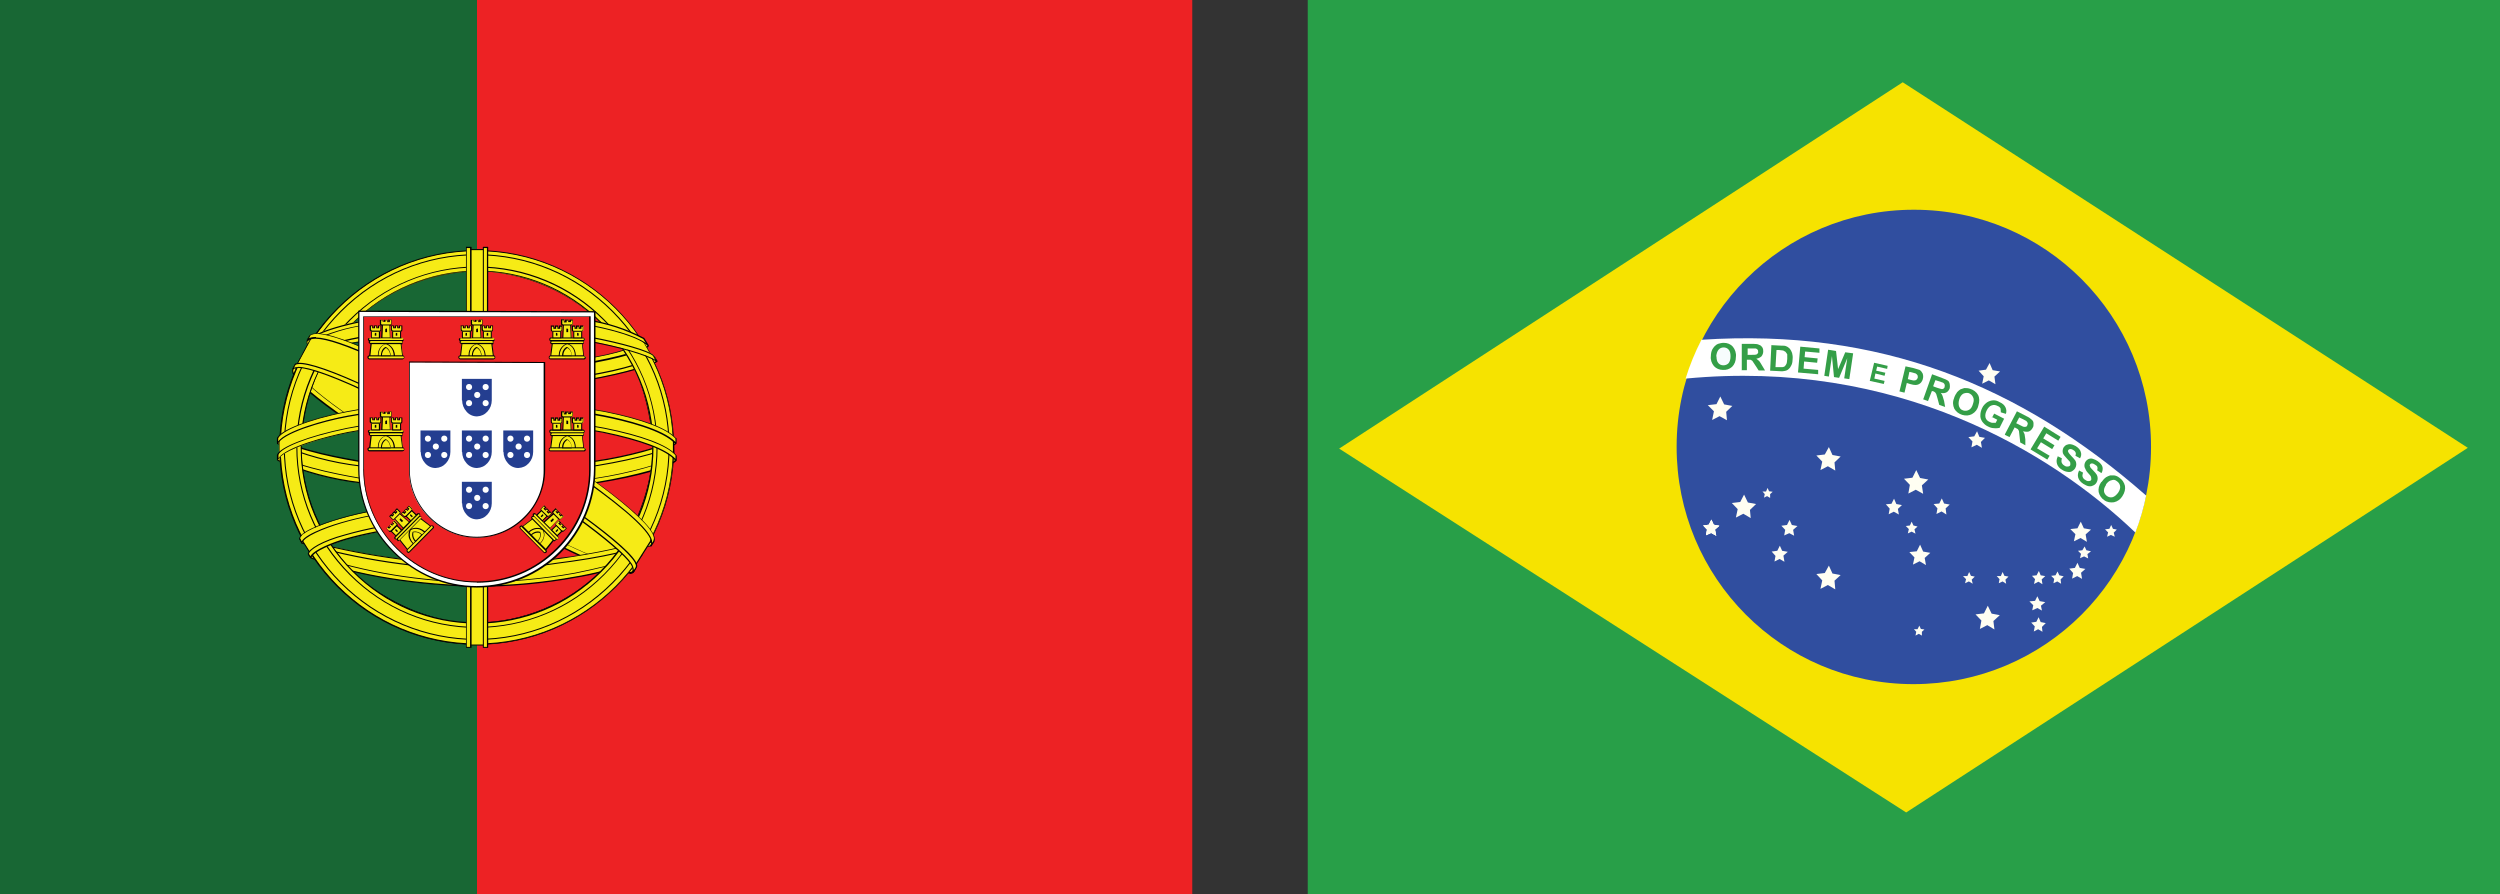 <?xml version="1.0" encoding="UTF-8"?>
<svg xmlns="http://www.w3.org/2000/svg" id="Layer_1" data-name="Layer 1" viewBox="0 0 97.86 35">
  <rect x="0" y="0" width="97.86" height="35" fill="#333333" stroke="none"/>
  <defs>
    <style>
      .cls-1 {
        fill: #243e90;
      }

      .cls-2, .cls-3, .cls-4, .cls-5, .cls-6, .cls-7 {
        fill-rule: evenodd;
      }

      .cls-2, .cls-8 {
        fill: #fff;
      }

      .cls-9 {
        fill: #010101;
      }

      .cls-3 {
        fill: #f6e300;
      }

      .cls-10 {
        fill: #ed2224;
      }

      .cls-11 {
        fill: #186734;
      }

      .cls-12 {
        fill: #349e47;
      }

      .cls-13 {
        fill: #020202;
      }

      .cls-14, .cls-5 {
        fill: #f6eb16;
      }

      .cls-4 {
        fill: #fffef2;
      }

      .cls-6 {
        fill: #289f48;
      }

      .cls-7 {
        fill: #304e9f;
      }

      .cls-15 {
        fill: #f7fcfd;
      }
    </style>
  </defs>
  <path class="cls-10" d="M18.67,0h28v35h-28V0Z"></path>
  <path class="cls-11" d="M0,0h18.67v35H0V0Z"></path>
  <g>
    <g>
      <path class="cls-5" d="M24.76,22.33c-2.36-.07-13.12-6.8-13.2-7.87l.59-.98c1.07,1.55,12.08,8.09,13.17,7.86l-.56,1Z"></path>
      <path class="cls-9" d="M24.76,22.35h0c-1.26-.04-4.81-1.94-7.47-3.56-1.52-.93-2.94-1.86-3.98-2.64-.8-.59-1.75-1.36-1.77-1.69,0,0,0,0,0-.01l.59-.98s.01-.01.02-.01c0,0,.01,0,.02,0,.55.8,3.7,2.88,6.57,4.59,3.39,2.02,6.1,3.36,6.57,3.26,0,0,.02,0,.02,0,0,0,0,.02,0,.02l-.56,1s-.01.01-.02.01ZM11.58,14.46c.05.5,2.46,2.3,5.73,4.29,2.65,1.61,6.17,3.51,7.43,3.56l.53-.95c-.67.04-3.75-1.6-6.56-3.27-2.85-1.7-5.96-3.76-6.57-4.58l-.57.95Z"></path>
    </g>
    <g>
      <path class="cls-5" d="M12.02,13.33c-.21.57,2.81,2.44,6.45,4.65s6.77,3.57,7,3.38l.11-.2c-.04.08-.15.09-.31.04-.98-.28-3.54-1.46-6.72-3.38-3.18-1.92-5.94-3.7-6.37-4.45-.03-.07-.05-.15-.04-.23h-.01l-.09.16v.02ZM24.81,22.36c-.03.06-.12.08-.26.06-.88-.09-3.54-1.39-6.7-3.28-3.67-2.2-6.71-4.2-6.37-4.73l.09-.16h.01c-.29.9,5.99,4.48,6.36,4.72,3.63,2.25,6.69,3.57,6.96,3.22l-.09.17Z"></path>
      <path class="cls-9" d="M24.65,22.45s-.07,0-.1-.01c-.89-.1-3.59-1.42-6.71-3.28-4.23-2.53-6.26-3.99-6.4-4.59-.02-.07,0-.12.02-.17l.09-.16s.02-.01.03,0h.01s.01.02.01.03c-.12.36.84,1.43,6.06,4.52.15.09.25.15.29.17,3.89,2.41,6.71,3.52,6.93,3.23,0,0,.02-.01.03,0,0,0,.01.02,0,.03l-.09.17c-.03.05-.09.08-.17.08ZM11.55,14.32l-.05.09s-.03.08-.02.13c.14.58,2.22,2.07,6.38,4.56,3.12,1.87,5.81,3.18,6.69,3.28.13.02.2,0,.23-.05,0,0,0,0,0,0l.05-.1s-.07.01-.12.01c-.81,0-3.8-1.42-6.8-3.28-.04-.02-.14-.08-.28-.17-4.03-2.38-6.08-3.89-6.09-4.49ZM25.4,21.4c-.58,0-3.64-1.38-6.94-3.4-4.03-2.46-6.66-4.12-6.45-4.68,0,0,0,0,0,0v-.02s.1-.16.1-.16c0,0,.01-.01.02-.01h.01s.01,0,.02,0c0,0,0,.01,0,.02,0,.07,0,.15.04.21.46.8,3.64,2.79,6.36,4.44,2.98,1.81,5.63,3.07,6.71,3.38.15.05.25.03.29-.03,0-.01.02-.01.03,0,.01,0,.01.02,0,.03l-.11.2s0,0,0,0c-.02.01-.04.02-.08.02ZM12.04,13.34c-.2.57,3.17,2.63,6.44,4.62,3.66,2.24,6.74,3.55,6.97,3.39l.06-.11c-.06.02-.14.01-.25-.02-1.08-.31-3.74-1.58-6.72-3.39-2.72-1.65-5.91-3.65-6.37-4.46-.03-.06-.04-.12-.05-.18l-.07.13Z"></path>
    </g>
    <g>
      <path class="cls-5" d="M18.68,15.11c2.35-.02,5.25-.32,6.93-.99l-.36-.58c-.98.55-3.9.91-6.58.96-3.16-.03-5.4-.33-6.53-1.08l-.34.63c2.06.88,4.17,1.06,6.88,1.06"></path>
      <path class="cls-9" d="M18.68,15.13h0c-2.72,0-4.83-.19-6.89-1.07,0,0-.01,0-.01-.01,0,0,0-.01,0-.02l.34-.63s0,0,.01-.01c0,0,.01,0,.02,0,1.05.7,3.12,1.04,6.51,1.08,2.49-.05,5.55-.39,6.57-.96.01,0,.02,0,.03,0l.36.58s0,.01,0,.02,0,.01-.01.01c-1.75.7-4.73.97-6.93.99ZM11.83,14.03c2.05.87,4.14,1.05,6.85,1.05,2.19-.02,5.14-.29,6.89-.98l-.34-.54c-1.05.56-4.09.91-6.58.96-3.38-.03-5.45-.37-6.52-1.07l-.31.58Z"></path>
    </g>
    <g>
      <path class="cls-5" d="M25.7,14.13c-.06.09-1.15.47-2.76.74-1.41.21-2.84.32-4.27.31-1.37,0-2.74-.08-4.1-.26-1.68-.26-2.55-.63-2.88-.76l.08-.16c.93.36,1.8.58,2.82.74,1.35.18,2.71.27,4.07.27,1.42,0,2.84-.1,4.25-.31,1.64-.27,2.54-.61,2.67-.77l.12.19ZM25.38,13.54c-.17.15-1.06.46-2.62.71-1.35.19-2.71.29-4.07.29-1.6,0-2.92-.12-3.92-.26-1.59-.2-2.44-.58-2.74-.69l.09-.16c.24.12,1.05.45,2.66.68,1.3.17,2.6.26,3.91.25,1.35,0,2.7-.1,4.04-.29,1.57-.22,2.41-.61,2.54-.71l.11.19ZM10.96,17.94c1.44.78,4.66,1.17,7.7,1.2,2.77,0,6.37-.42,7.72-1.14l-.04-.78c-.42.66-4.29,1.29-7.71,1.27s-6.61-.55-7.68-1.24v.69"></path>
      <path class="cls-9" d="M18.73,19.16s-.05,0-.07,0c-2.7-.03-6.14-.35-7.71-1.2-.01,0-.02,0-.02-.02v-.69s0-.02.01-.02c0,0,.02,0,.02,0,1.08.69,4.3,1.21,7.67,1.24,3.4.02,7.28-.61,7.7-1.26,0,0,.01-.01.02,0,0,0,.02.01.02.02l.04.78s0,.02-.01.02c-1.35.72-4.94,1.14-7.66,1.14ZM10.97,17.92c1.02.55,3.58,1.15,7.69,1.19,2.71,0,6.33-.41,7.7-1.13l-.03-.71c-.57.64-4.18,1.23-7.52,1.23-.06,0-.12,0-.18,0-3.34-.02-6.54-.53-7.66-1.22v.64ZM18.56,15.21c-1.33,0-2.67-.09-3.99-.26-1.62-.25-2.48-.6-2.85-.74l-.04-.02s-.01,0-.01-.01c0,0,0-.01,0-.02l.08-.16s.02-.01.03-.01c.88.35,1.75.57,2.82.74,1.34.18,2.71.27,4.07.27,1.42,0,2.85-.1,4.25-.31,1.61-.26,2.52-.6,2.66-.76,0,0,.01,0,.02,0,0,0,.01,0,.02.01l.12.19s0,.02,0,.02c-.07.11-1.19.48-2.77.75-1.41.21-2.85.32-4.28.31-.04,0-.08,0-.11,0ZM18.67,15.17c1.42,0,2.86-.1,4.27-.31,1.62-.28,2.62-.63,2.73-.72l-.09-.15c-.19.17-1.11.5-2.66.75-1.39.21-2.82.31-4.23.31-.03,0-.05,0-.08,0-1.34,0-2.69-.09-4.02-.27-1.07-.17-1.94-.4-2.81-.74l-.06.12h.02c.36.15,1.22.5,2.84.75,1.35.18,2.73.27,4.09.26ZM18.71,14.56s-.01,0-.02,0c-1.41,0-2.73-.09-3.93-.26-1.36-.17-2.18-.48-2.58-.63-.07-.03-.12-.05-.17-.06,0,0-.01,0-.01-.01s0-.01,0-.02l.09-.16s.02-.01.03,0c.14.07.9.43,2.65.68,1.29.17,2.6.26,3.91.25h0c1.34,0,2.7-.1,4.03-.29,1.51-.21,2.39-.59,2.53-.71,0,0,.01,0,.02,0,0,0,.01,0,.01.01l.11.19s0,.02,0,.03c-.17.14-1.03.46-2.64.71-1.34.19-2.7.29-4.06.29ZM12.06,13.58s.09.03.14.05c.39.15,1.21.45,2.57.62,1.19.17,2.51.26,3.92.26,1.36,0,2.72-.1,4.07-.29,1.55-.25,2.4-.55,2.6-.69l-.09-.15c-.17.11-.98.49-2.53.7-1.33.19-2.69.29-4.03.29h0c-1.3,0-2.62-.07-3.91-.25-1.7-.24-2.47-.58-2.65-.67l-.07.12Z"></path>
    </g>
    <g>
      <path class="cls-5" d="M26.45,17.83v.18c-.2.25-1.47.61-3.06.88-1.58.23-3.17.33-4.77.32-1.51.01-3.02-.09-4.52-.31-1.12-.13-2.21-.42-3.24-.88v-.21c.71.47,2.62.82,3.26.92,1.15.17,2.63.31,4.5.31,1.96,0,3.53-.14,4.74-.32,1.14-.17,2.77-.6,3.09-.88M26.45,17.17v.18c-.2.24-1.47.61-3.06.87-1.58.23-3.17.34-4.77.33-1.51,0-3.02-.1-4.52-.31-1.12-.13-2.21-.42-3.24-.88v-.22c.71.47,2.62.82,3.26.92,1.49.22,2.99.32,4.5.31,1.96,0,3.54-.15,4.74-.33,1.14-.16,2.77-.59,3.09-.88M18.65,22.19c-3.33-.01-6.18-.9-6.78-1.05l.44.69c2.05.72,4.2,1.08,6.37,1.04,2.53-.07,4.74-.27,6.29-1.03l.45-.71c-1.06.5-4.67,1.06-6.78,1.06"></path>
      <path class="cls-9" d="M18.39,22.89c-2.08,0-4.13-.35-6.09-1.05,0,0,0,0-.01,0l-.44-.69s0-.02,0-.02.01-.01.02,0c.07.02.18.05.32.08.97.26,3.54.95,6.46.97,2.12,0,5.72-.57,6.76-1.06,0,0,.02,0,.03,0,0,0,0,.02,0,.03l-.45.71s0,0,0,0c-1.62.79-3.99.96-6.3,1.03-.1,0-.2,0-.29,0ZM12.32,21.81c2.05.72,4.19,1.07,6.36,1.04,2.31-.07,4.66-.24,6.28-1.02l.41-.65c-1.13.49-4.63,1.03-6.72,1.04h0s0,0,0,0h0c-2.92-.01-5.49-.71-6.46-.97-.11-.03-.2-.05-.27-.07l.4.63ZM18.89,19.23c-.09,0-.18,0-.26,0-1.51.01-3.03-.09-4.52-.31-1.12-.13-2.21-.42-3.24-.88,0,0-.01-.01-.01-.02v-.21s0-.02.01-.02c0,0,.02,0,.02,0,.77.51,3,.88,3.25.92,1.34.2,2.85.31,4.5.31,1.73,0,3.32-.11,4.74-.32,1.13-.17,2.76-.59,3.08-.88,0,0,.02,0,.02,0,0,0,.01.01.01.02v.18s0,0,0,.01c-.21.26-1.48.62-3.08.88-1.49.21-3,.32-4.51.32ZM18.62,19.18c1.59.01,3.19-.09,4.77-.32,1.55-.26,2.83-.62,3.04-.86v-.13c-.4.29-1.96.7-3.07.86-1.41.21-3.01.32-4.74.32s-3.16-.1-4.5-.31c-.25-.04-2.42-.4-3.23-.9v.16c1.02.45,2.11.74,3.22.87,1.49.22,3.01.33,4.52.31ZM18.84,18.57c-.07,0-.14,0-.22,0-1.51,0-3.03-.1-4.52-.31-1.12-.13-2.21-.42-3.24-.88,0,0-.01-.01-.01-.02v-.22s0-.02.01-.02c0,0,.02,0,.02,0,.71.48,2.67.82,3.25.92,1.48.22,3,.32,4.5.31,1.71,0,3.3-.11,4.74-.33,1.12-.16,2.76-.59,3.08-.87,0,0,.02,0,.02,0,0,0,.01.01.01.02v.18s0,.01,0,.01c-.21.25-1.5.62-3.08.88-1.5.22-3.04.33-4.56.33ZM18.62,18.53c1.59.01,3.19-.1,4.77-.33,1.55-.26,2.82-.61,3.04-.85v-.13c-.4.29-1.97.7-3.07.85-1.44.22-3.03.33-4.74.33-1.5.01-3.02-.1-4.5-.31-.58-.09-2.49-.43-3.23-.9v.16c1.02.45,2.11.74,3.22.87,1.49.22,3.01.32,4.52.31Z"></path>
    </g>
    <g>
      <path class="cls-5" d="M25.15,21.68l-.2.29c-.73.26-1.9.54-2.38.61-1.29.24-2.6.36-3.92.36-2.95-.04-5.36-.62-6.49-1.12l-.09-.15v-.03s.17.07.17.07c2.08.69,4.25,1.04,6.43,1.06,1.37,0,2.73-.15,3.84-.35,1.69-.34,2.38-.6,2.59-.71l.05-.03h0ZM25.54,21.04l-.15.26c-.39.15-1.46.45-3.01.67-1.02.14-1.66.28-3.69.31-2.33-.02-4.64-.37-6.87-1.02l-.08-.18c2.27.63,4.6.97,6.96,1.02,1.86-.04,2.65-.17,3.67-.31,1.81-.28,2.72-.58,2.99-.66h0s.19-.09.19-.09h0Z"></path>
      <path class="cls-9" d="M18.65,22.97c-2.04-.03-4.83-.39-6.5-1.12,0,0,0,0,0,0l-.09-.15s0-.01,0-.02v-.03s.03-.01.04-.01l.15.07c2.07.69,4.24,1.04,6.42,1.06,1.21,0,2.57-.12,3.83-.35,1.89-.38,2.45-.64,2.58-.71l.05-.03s0,0,.01,0h0s.02,0,.02.01c0,0,0,.02,0,.02l-.2.29s0,0-.01,0c-.74.27-1.9.54-2.38.61-1.29.24-2.61.36-3.92.36ZM12.18,21.81c1.66.73,4.45,1.08,6.47,1.11,1.31,0,2.62-.12,3.91-.36.47-.07,1.63-.34,2.37-.61l.15-.21c-.16.08-.76.34-2.57.71-1.26.23-2.63.35-3.84.35-2.19-.01-4.36-.37-6.44-1.06l-.14-.06.08.14ZM18.69,22.3c-2.33-.02-4.64-.37-6.88-1.02,0,0-.01,0-.01-.01l-.08-.18s0-.02,0-.02c0,0,.01,0,.02,0,2.26.63,4.6.97,6.95,1.02,1.66-.03,2.47-.15,3.34-.27.11-.01.21-.03.32-.04,1.65-.25,2.56-.53,2.9-.64.03,0,.05-.02.07-.02,0,0,0-.02.01-.02l.19-.07s.02,0,.03,0c0,0,0,.02,0,.03h0s-.14.26-.14.26c0,0,0,0-.01,0-.11.04-1.13.41-3.02.67-.16.02-.31.04-.45.06-.81.12-1.52.22-3.24.25ZM11.84,21.24c2.23.65,4.53.99,6.85,1.02,1.72-.03,2.42-.13,3.23-.25.15-.02.29-.04.45-.06,1.84-.26,2.86-.61,3-.67l.11-.2-.11.04s0,.02-.02.02c-.02,0-.05.02-.09.03-.34.11-1.26.39-2.91.64-.11.02-.22.03-.32.05-.87.12-1.69.24-3.35.27-2.34-.05-4.66-.39-6.92-1.01l.06.13ZM25.39,21.29h0,0Z"></path>
    </g>
    <g>
      <path class="cls-5" d="M25.58,17.33c0,2.19-1.12,4.16-2.01,5.02-1.32,1.29-3.09,2.03-4.94,2.06-2.21.04-4.29-1.4-4.85-2.03-1.26-1.33-1.97-3.08-2.01-4.91.13-2.39,1.07-4.05,2.43-5.2,1.32-1.08,2.98-1.67,4.68-1.66,2.01.1,3.9,1.04,5.18,2.6.91,1.11,1.31,2.31,1.52,4.13M18.64,9.84c4.25,0,7.7,3.42,7.73,7.67,0,4.26-3.45,7.71-7.71,7.71s-7.71-3.45-7.71-7.71c0-4.23,3.45-7.67,7.69-7.67"></path>
      <path class="cls-9" d="M18.66,25.24c-4.26,0-7.73-3.47-7.73-7.73,0-2.04.79-3.97,2.25-5.42,1.46-1.46,3.4-2.27,5.46-2.27,2.06,0,4,.8,5.46,2.25s2.28,3.38,2.29,5.44c0,4.26-3.47,7.73-7.73,7.73ZM18.64,9.87c-2.05,0-3.98.8-5.43,2.25-1.44,1.45-2.24,3.36-2.23,5.39,0,4.24,3.45,7.69,7.69,7.69s7.69-3.45,7.69-7.69c-.02-2.05-.82-3.97-2.28-5.41s-3.38-2.24-5.43-2.24ZM18.54,24.42c-2.27,0-4.29-1.49-4.78-2.04-1.26-1.34-1.98-3.09-2.01-4.93.12-2.2.94-3.95,2.44-5.22,1.32-1.08,2.99-1.67,4.7-1.66,2.02.1,3.91,1.05,5.19,2.6.88,1.07,1.31,2.23,1.53,4.15,0,0,0,0,0,0,0,2.12-1.04,4.09-2.02,5.03-1.33,1.3-3.09,2.04-4.96,2.06-.03,0-.06,0-.08,0ZM18.82,10.62c-1.68,0-3.31.58-4.61,1.65-1.49,1.25-2.3,3-2.42,5.18.03,1.83.74,3.57,2,4.9.49.55,2.55,2.06,4.83,2.03,1.85-.03,3.6-.75,4.93-2.05.97-.93,2.01-2.89,2.01-5-.22-1.91-.65-3.06-1.52-4.12-1.28-1.55-3.16-2.49-5.16-2.59-.02,0-.04,0-.05,0Z"></path>
    </g>
    <g>
      <path class="cls-5" d="M18.66,9.81c4.24,0,7.7,3.46,7.7,7.7s-3.46,7.7-7.69,7.7-7.7-3.46-7.7-7.7,3.46-7.7,7.7-7.7h0ZM11.13,17.5c0,4.14,3.41,7.53,7.53,7.53s7.53-3.39,7.53-7.53-3.41-7.53-7.53-7.53-7.53,3.39-7.53,7.53"></path>
      <path class="cls-9" d="M18.67,25.23c-4.26,0-7.72-3.46-7.72-7.72s3.46-7.72,7.71-7.72h0c4.25,0,7.71,3.47,7.71,7.72s-3.46,7.72-7.71,7.72ZM18.66,9.83c-4.23,0-7.67,3.45-7.67,7.68s3.44,7.68,7.68,7.68,7.67-3.44,7.67-7.68-3.44-7.68-7.67-7.68ZM18.66,25.05c-2,0-3.9-.79-5.33-2.22-1.43-1.43-2.22-3.33-2.22-5.33s.79-3.9,2.22-5.33c1.43-1.43,3.33-2.22,5.33-2.22s3.9.79,5.33,2.22c1.43,1.43,2.22,3.33,2.22,5.33s-.79,3.9-2.22,5.33c-1.43,1.43-3.33,2.22-5.33,2.22ZM18.66,9.99c-1.99,0-3.87.78-5.3,2.21-1.43,1.42-2.21,3.31-2.21,5.3s.79,3.88,2.21,5.3c1.42,1.42,3.31,2.21,5.3,2.21s3.87-.78,5.3-2.21c1.43-1.42,2.21-3.31,2.21-5.3s-.79-3.88-2.21-5.3c-1.42-1.42-3.31-2.21-5.3-2.21Z"></path>
    </g>
    <g>
      <path class="cls-5" d="M18.67,10.45c3.89.01,7.04,3.16,7.05,7.05,0,3.89-3.16,7.05-7.05,7.06-3.86,0-7.05-3.18-7.05-7.06.01-3.89,3.16-7.04,7.05-7.05M11.78,17.5c0,3.79,3.11,6.88,6.88,6.88s6.88-3.1,6.88-6.88-3.11-6.88-6.88-6.88c-3.79.02-6.86,3.09-6.88,6.88"></path>
      <path class="cls-9" d="M18.67,24.58c-1.88,0-3.65-.74-4.99-2.08-1.34-1.34-2.08-3.12-2.08-5,0-1.89.74-3.66,2.08-4.99s3.11-2.07,4.99-2.08h0c1.89,0,3.66.74,4.99,2.08s2.07,3.11,2.08,4.99c0,1.89-.74,3.66-2.08,5-1.33,1.34-3.11,2.07-5,2.08ZM18.67,10.47c-1.88,0-3.64.74-4.96,2.07s-2.06,3.09-2.07,4.96c0,1.87.74,3.63,2.07,4.97s3.09,2.07,4.96,2.07c1.88,0,3.64-.74,4.97-2.07s2.06-3.09,2.06-4.97c0-1.88-.74-3.64-2.07-4.96-1.33-1.33-3.09-2.06-4.96-2.07h0ZM18.67,24.41c-1.83,0-3.57-.72-4.87-2.03-1.31-1.31-2.03-3.04-2.03-4.88h0c.01-1.84.73-3.57,2.04-4.87,1.3-1.3,3.03-2.02,4.87-2.04,1.83,0,3.56.72,4.87,2.03,1.31,1.31,2.03,3.04,2.03,4.88s-.72,3.57-2.03,4.88c-1.31,1.31-3.04,2.03-4.87,2.03ZM11.81,17.5c0,1.83.72,3.55,2.02,4.85,1.3,1.3,3.02,2.01,4.84,2.01s3.54-.72,4.84-2.02c1.3-1.3,2.02-3.02,2.02-4.85s-.72-3.54-2.02-4.85c-1.3-1.3-3.02-2.02-4.84-2.02-1.83.01-3.55.73-4.84,2.02-1.29,1.29-2.01,3.01-2.02,4.84h0Z"></path>
    </g>
    <g>
      <path class="cls-5" d="M18.98,9.77h-.66v15.48h.66v-15.48Z"></path>
      <path class="cls-9" d="M18.97,25.27h-.66s-.02,0-.02-.02v-15.48s0-.02.02-.02h.66s.01,0,.02,0,0,0,0,.02v15.48s-.02.02-.03.02ZM18.34,25.23h.61v-15.44s-.61,0-.61,0v15.44Z"></path>
    </g>
    <g>
      <path class="cls-5" d="M18.91,9.68h.17v15.66h-.16v-15.66h0ZM18.25,9.68h.17v15.66h-.17v-15.66Z"></path>
      <path class="cls-9" d="M19.08,25.36h-.16s-.02,0-.02-.02v-15.64s0,0,0-.02c0-.01,0-.02.02-.02h.17s.02,0,.02.02v15.66s0,.02-.02.02ZM18.94,25.32h.12v-15.61h-.12v15.61ZM18.43,25.36h-.17s-.02,0-.02-.02v-15.66s0-.01,0-.02,0,0,.02,0h.18s.02,0,.02.02v15.66s0,.02-.02.02ZM18.28,25.32h.12v-15.61h-.13v15.61Z"></path>
    </g>
    <g>
      <path class="cls-5" d="M26.37,17.81v-.57l-.47-.44-2.65-.7-3.81-.39-4.59.23-3.27.77-.66.49v.58l1.67-.75,3.97-.62h3.81l2.8.31,1.94.47,1.25.62Z"></path>
      <path class="cls-9" d="M26.37,17.83s0,0,0,0l-1.25-.62-1.93-.46-2.8-.31h-3.81s-3.96.62-3.96.62l-1.67.75s-.01,0-.02,0c0,0,0-.01,0-.02v-.58s0-.01,0-.02l.66-.49s0,0,0,0l3.27-.77,4.6-.23,3.81.39,2.65.7s0,0,0,0l.47.44s0,0,0,.02v.57s0,.01-.01.02c0,0,0,0-.01,0ZM20.38,16.39l2.8.31,1.94.47,1.22.61v-.52l-.46-.43-2.64-.7-3.8-.39-4.59.23-3.26.77-.64.48v.53l1.64-.74s0,0,0,0l3.97-.62h3.82Z"></path>
    </g>
    <g>
      <path class="cls-5" d="M18.67,16.32c1.82,0,3.57.17,4.98.44,1.44.29,2.46.66,2.81,1.06v.2c-.42-.51-1.79-.88-2.84-1.09-1.39-.26-3.14-.44-4.95-.44s-3.68.19-5.05.45c-1.09.22-2.56.66-2.74,1.08v-.21c.09-.29,1.19-.73,2.72-1.04,1.38-.27,3.16-.44,5.07-.44h0ZM18.67,15.66c1.67,0,3.34.14,4.98.44,1.44.29,2.46.66,2.81,1.06v.2c-.42-.5-1.79-.87-2.84-1.09-1.39-.27-3.14-.44-4.95-.44-1.69,0-3.38.15-5.05.45-1.06.2-2.58.65-2.75,1.07v-.2c.1-.29,1.21-.75,2.72-1.04,1.39-.27,3.16-.45,5.08-.45M18.62,12.29c2.87-.01,5.37.4,6.51.98l.42.73c-.99-.54-3.69-1.09-6.92-1.02-2.63.02-5.45.29-6.85,1.05l.5-.83c1.16-.61,3.89-.91,6.35-.91"></path>
      <path class="cls-9" d="M10.86,18.04s0,0,0,0c-.01,0-.02-.01-.02-.02v-.21s0,0,0,0c.1-.31,1.23-.75,2.74-1.06,1.47-.29,3.27-.45,5.08-.45h0c1.74,0,3.51.16,4.98.44,1.5.3,2.48.67,2.82,1.06,0,0,0,0,0,.01v.2s0,.02-.01.02c0,0-.02,0-.02,0-.33-.4-1.31-.77-2.83-1.09-1.49-.28-3.24-.44-4.95-.44s-3.53.16-5.05.45c-1.19.24-2.56.67-2.73,1.07,0,0-.01.01-.02.01ZM18.66,16.46c1.71,0,3.46.16,4.96.44,1.5.31,2.45.67,2.82,1.06v-.14c-.34-.38-1.31-.74-2.79-1.04-1.47-.28-3.24-.44-4.98-.44h0c-1.81,0-3.61.16-5.07.44-1.66.34-2.61.77-2.7,1.02v.13c.32-.44,1.83-.84,2.72-1.02,1.52-.29,3.32-.45,5.06-.45ZM10.86,17.38s0,0,0,0c-.01,0-.02-.01-.02-.02v-.2s0,0,0,0c.11-.32,1.29-.78,2.74-1.06,1.5-.29,3.3-.45,5.09-.45h0c1.67,0,3.34.14,4.98.44,1.5.3,2.48.67,2.82,1.07,0,0,0,0,0,.01v.2s0,.02-.01.02c0,0-.02,0-.02,0-.45-.54-1.97-.91-2.83-1.08-1.45-.28-3.2-.44-4.95-.44-.03,0-.06,0-.09,0-1.66,0-3.33.15-4.96.45-1.04.19-2.57.65-2.73,1.06,0,0-.01.01-.02.01ZM18.57,15.81s.06,0,.09,0c1.75,0,3.51.16,4.96.44.85.17,2.32.53,2.82,1.05v-.13c-.34-.39-1.3-.75-2.79-1.05-1.64-.29-3.31-.44-4.98-.44h0c-1.78,0-3.58.16-5.08.45-1.57.3-2.6.76-2.7,1.03v.12c.31-.42,1.8-.84,2.72-1.01,1.63-.3,3.3-.45,4.96-.45ZM11.78,14.05s-.01,0-.02,0c0,0,0-.02,0-.03l.5-.83s0,0,0,0c1.21-.63,4.07-.91,6.36-.91h0c2.76-.01,5.32.37,6.52.99,0,0,0,0,0,0l.42.73s0,.02,0,.03c0,0-.02,0-.03,0-1.03-.56-3.73-1.09-6.91-1.02-1.86.02-5.22.17-6.84,1.05,0,0,0,0-.01,0ZM12.29,13.21l-.45.76c1.66-.85,4.96-1,6.8-1.02,3.12-.07,5.78.44,6.86.99l-.38-.66c-1.2-.61-3.75-.99-6.5-.98h0c-2.29,0-5.13.28-6.34.91Z"></path>
    </g>
    <g>
      <path class="cls-5" d="M18.67,12.88c1.5-.03,2.99.08,4.47.31,1.17.22,2.28.54,2.44.71l.12.22c-.39-.25-1.36-.53-2.6-.77s-2.82-.31-4.45-.31c-1.84,0-3.28.09-4.51.31-.84.12-1.66.37-2.43.75l.12-.23c.44-.22,1.12-.49,2.27-.7,1.28-.23,2.73-.3,4.55-.31M18.67,12.23c1.56-.01,3.11.07,4.31.29.78.12,1.53.36,2.23.73l.18.29c-.31-.34-1.46-.67-2.49-.85-1.2-.21-2.68-.29-4.24-.31-1.45-.01-2.9.09-4.34.32-.75.1-1.48.33-2.16.66l.16-.24c.42-.22,1.11-.42,1.97-.59,1.44-.23,2.91-.34,4.37-.32h0ZM22.49,20.71c-1.26-.22-2.55-.32-3.83-.29-4.78.06-6.31.98-6.5,1.26l-.36-.58c1.23-.88,3.82-1.37,6.9-1.33,1.6.02,2.97.15,4.13.36l-.33.58"></path>
      <path class="cls-9" d="M12.16,21.7h0s-.01,0-.02-.01l-.36-.58s0-.02,0-.03c1.23-.88,3.81-1.38,6.91-1.33,1.59.02,2.98.15,4.13.36,0,0,.01,0,.02.01,0,0,0,.01,0,.02l-.33.58s-.02.01-.03,0c0,0,0,0,0,0-1.25-.22-2.54-.31-3.81-.29-4.63.06-6.28.95-6.49,1.25,0,0-.01,0-.02,0ZM11.82,21.1l.34.54c.13-.15.56-.43,1.52-.7,1.25-.34,2.92-.52,4.98-.55,1.28-.03,2.56.07,3.82.29l.3-.54c-1.14-.21-2.52-.33-4.09-.36-3.08-.04-5.64.45-6.87,1.31ZM25.7,14.15s0,0-.01,0c-.38-.24-1.35-.53-2.59-.76-1.12-.21-2.62-.31-4.44-.31-1.86,0-3.29.09-4.5.31-.84.12-1.66.37-2.42.75,0,0-.02,0-.03,0,0,0,0-.02,0-.03l.12-.23s0,0,0,0c.61-.3,1.35-.53,2.27-.7,1.15-.21,2.46-.3,4.55-.31,1.49-.03,3,.08,4.47.31,1.22.23,2.29.54,2.46.72l.13.22s0,.02,0,.03c0,0,0,0-.02,0ZM18.86,13.04c1.74,0,3.17.1,4.25.31,1.17.22,2.11.49,2.53.73l-.08-.15c-.15-.16-1.24-.48-2.43-.7-1.47-.23-2.97-.34-4.47-.31h0c-2.09,0-3.4.1-4.55.31-.92.17-1.66.4-2.26.7l-.09.16c.75-.36,1.55-.61,2.37-.72,1.21-.22,2.65-.31,4.51-.31.07,0,.13,0,.2,0ZM18.67,12.88h0,0ZM25.39,13.56s-.01,0-.02,0c-.3-.34-1.46-.67-2.47-.84-1.07-.19-2.45-.29-4.23-.31-1.45-.01-2.91.1-4.33.32-.75.1-1.47.33-2.15.66,0,0-.02,0-.03,0,0,0,0-.02,0-.03l.16-.24s0,0,0,0c.42-.22,1.1-.42,1.97-.59,1.44-.23,2.91-.34,4.37-.32,0,0,.01,0,.02,0,1.68-.02,3.16.09,4.3.29.78.12,1.54.36,2.24.73,0,0,0,0,0,0l.18.29s0,.02,0,.03c0,0,0,0-.01,0ZM18.43,12.37c.08,0,.15,0,.23,0,1.78.02,3.17.12,4.24.31.92.16,1.96.44,2.38.75l-.1-.16c-.7-.37-1.44-.61-2.22-.72-1.14-.21-2.62-.31-4.31-.29,0,0-.01,0-.02,0,0,0,0,0,0,0-1.45-.02-2.91.09-4.35.32-.86.17-1.54.37-1.96.59l-.11.17c.66-.32,1.37-.53,2.09-.63,1.35-.21,2.74-.32,4.11-.32Z"></path>
    </g>
    <g>
      <path class="cls-5" d="M18.64,20.34c1.33.02,2.62.07,3.89.31l-.09.16c-1.17-.22-2.42-.29-3.79-.29-1.77-.01-3.55.15-5.1.6-.49.14-1.3.45-1.39.71l-.09-.15c.03-.16.51-.48,1.43-.73,1.78-.51,3.44-.61,5.14-.61M18.7,19.67c1.4,0,2.8.12,4.18.36l-.09.17c-1.35-.25-2.71-.37-4.08-.36-1.76,0-3.64.13-5.34.63-.55.16-1.5.51-1.53.78l-.09-.16c.01-.25.84-.58,1.58-.79,1.71-.5,3.59-.63,5.38-.63"></path>
      <path class="cls-9" d="M12.16,21.85s-.01,0-.02-.01l-.09-.15s0,0,0-.02c.03-.18.55-.51,1.45-.75,1.84-.53,3.56-.61,5.15-.61h0c1.47.02,2.7.09,3.89.31,0,0,.01,0,.02.01,0,0,0,.01,0,.02l-.09.16s-.01.01-.02.01c-1.06-.2-2.26-.29-3.79-.29-1.94-.02-3.66.18-5.1.6-.49.14-1.29.45-1.37.7,0,0,0,.01-.02.01,0,0,0,0,0,0ZM12.09,21.67l.06.1c.15-.26.89-.55,1.38-.69,1.44-.41,3.16-.61,5.11-.6,1.52,0,2.72.09,3.78.29l.07-.12c-1.18-.22-2.4-.28-3.85-.3-1.58,0-3.3.09-5.13.61-.92.25-1.37.56-1.41.7ZM11.82,21.27s-.02,0-.02-.01l-.09-.16s0,0,0-.01c.02-.34,1.33-.73,1.6-.81,1.9-.56,3.98-.63,5.39-.64h0c1.4,0,2.81.12,4.18.36,0,0,.01,0,.02.01s0,.01,0,.02l-.09.17s-.01.01-.02.01c-1.34-.25-2.71-.37-4.08-.36-2.14,0-3.89.2-5.34.63-.71.21-1.49.54-1.52.76,0,0,0,.02-.02.02,0,0,0,0,0,0ZM11.75,21.08l.06.11c.16-.33,1.38-.7,1.53-.74,1.45-.42,3.2-.63,5.35-.63,1.36,0,2.73.11,4.07.35l.07-.13c-1.36-.24-2.76-.36-4.14-.36h0c-1.4,0-3.48.08-5.38.63-.76.22-1.54.54-1.57.76Z"></path>
    </g>
    <g>
      <path class="cls-5" d="M25.48,21.18l-.57.9-1.66-1.47-4.27-2.88-4.83-2.65-2.5-.85.53-.99.18-.09,1.55.39,5.13,2.65,2.96,1.87,2.49,1.79,1.01,1.17-.04.18Z"></path>
      <path class="cls-9" d="M24.91,22.1s-.01,0-.01,0l-1.66-1.47-4.27-2.88-4.83-2.65-2.5-.85s-.01,0-.01-.01,0-.01,0-.02l.53-.99s0,0,0,0l.18-.09s.01,0,.02,0l1.55.39,5.14,2.65,2.96,1.87,2.49,1.79,1.02,1.17s0,.01,0,.02l-.04.18s0,0,0,0l-.57.9s0,0-.02,0c0,0,0,0,0,0ZM11.68,14.22l2.48.84,4.83,2.65,4.27,2.88,1.64,1.45.55-.87.03-.17-1.01-1.16-2.48-1.78-2.96-1.87-5.13-2.65-1.54-.38-.17.09-.52.96ZM25.48,21.18h0,0Z"></path>
    </g>
    <g>
      <path class="cls-5" d="M11.56,14.26c.44-.29,3.66,1.14,7.04,3.18,3.36,2.04,6.58,4.35,6.29,4.78l-.09.15-.04.04s.06-.07,0-.23c-.15-.47-2.44-2.3-6.22-4.59-3.7-2.19-6.77-3.52-7.07-3.14l.09-.19ZM25.59,21.17c.28-.55-2.71-2.81-6.42-5-3.79-2.15-6.53-3.42-7.04-3.04l-.1.21s0-.01.03-.04c.09-.07.24-.07.31-.07.86.01,3.32,1.14,6.77,3.12,1.52.88,6.39,4.01,6.37,4.89,0,.07,0,.09-.02.13l.12-.19h0Z"></path>
      <path class="cls-9" d="M24.76,22.42s-.01,0-.02,0c0,0,0-.02,0-.03,0,0,.05-.06,0-.2-.15-.48-2.57-2.37-6.21-4.58-3.88-2.3-6.78-3.49-7.04-3.15,0,0-.02.01-.03,0,0,0-.01-.02,0-.03l.09-.19s0,0,0,0c.46-.3,3.76,1.18,7.07,3.18,3.03,1.84,6.18,4.04,6.32,4.69.01.05,0,.09-.02.12l-.09.15s0,0,0,0l-.04.04s0,0-.01,0ZM11.67,14.36c.84,0,3.7,1.32,6.88,3.21,3.7,2.24,6.08,4.1,6.23,4.6.02.06.03.11.03.15l.07-.11s.02-.05.01-.09c-.1-.48-2.3-2.23-6.3-4.66-3.63-2.19-6.6-3.43-7.02-3.18l-.06.11s.09-.02.15-.02ZM25.48,21.39s0,0-.01,0c-.01,0-.01-.02,0-.03h0s.02-.04.02-.08c0-.01,0-.02,0-.04,0-.37-.89-1.21-2.6-2.42-1.46-1.04-3.08-2.05-3.76-2.44-3.43-1.97-5.9-3.1-6.76-3.12-.06,0-.21,0-.29.07,0,0-.02.02-.02.02h0s-.03.02-.04,0c0-.01,0-.02,0-.03l.1-.2s0,0,0,0c.6-.46,4.17,1.4,7.06,3.04,1.84,1.09,3.51,2.2,4.71,3.12.87.67,1.87,1.54,1.73,1.9,0,0,0,.02,0,.02l-.12.19s0,0,0,0h0s0,0,0,0c0,0-.01,0-.02,0ZM12.37,13.21c.87.01,3.34,1.15,6.78,3.12.68.39,2.3,1.4,3.76,2.44,1.74,1.25,2.62,2.07,2.62,2.46,0,0,0,.02,0,.02l.05-.08s0-.01,0-.02c.26-.51-2.56-2.7-6.42-4.97-4.05-2.3-6.54-3.38-7.01-3.05l-.05.11c.09-.05.21-.05.27-.05Z"></path>
    </g>
  </g>
  <g>
    <g>
      <path class="cls-8" d="M14.05,18.36c0,1.22.49,2.39,1.36,3.24.86.87,2.03,1.36,3.25,1.37,1.23,0,2.4-.48,3.27-1.35.87-.86,1.35-2.03,1.35-3.25v-6.16l-9.23-.02v6.17Z"></path>
      <path class="cls-9" d="M18.67,23s0,0-.01,0c-1.22,0-2.41-.51-3.27-1.38-.88-.87-1.36-2.03-1.37-3.26v-6.2h.03s9.26.02,9.26.02v6.19c0,1.22-.5,2.41-1.36,3.27-.86.87-2.05,1.36-3.27,1.36ZM14.07,18.36c0,1.22.49,2.37,1.35,3.22.85.86,2.03,1.36,3.23,1.36h.01c1.21,0,2.38-.49,3.24-1.35.85-.85,1.34-2.03,1.35-3.23v-6.13l-9.18-.02v6.14Z"></path>
    </g>
    <g>
      <path class="cls-10" d="M14.23,18.37c0,1.17.47,2.29,1.31,3.11.83.83,1.95,1.3,3.13,1.31,1.17,0,2.3-.46,3.13-1.29.83-.82,1.3-1.94,1.3-3.11v-5.99h-8.86v5.97M21.31,14.19v4.2c0,.7-.28,1.38-.79,1.87-.49.5-1.17.78-1.87.78-.73,0-1.38-.31-1.86-.79-.5-.49-.78-1.17-.78-1.87v-4.2l5.29.02Z"></path>
      <path class="cls-9" d="M18.67,22.8c-1.19,0-2.3-.47-3.14-1.31-.83-.82-1.31-1.96-1.31-3.12v-5.99h8.9v6.01c0,1.17-.47,2.31-1.3,3.12-.84.84-1.96,1.3-3.14,1.3ZM14.25,12.41v5.95c0,1.16.47,2.29,1.3,3.1.83.83,1.94,1.3,3.11,1.3,1.17,0,2.28-.46,3.11-1.29.82-.81,1.3-1.94,1.29-3.1v-5.97h-8.82ZM18.66,21.05c-.69,0-1.36-.28-1.87-.8-.5-.5-.78-1.17-.78-1.88v-4.22h.02s5.31.02,5.31.02v4.22c0,.7-.29,1.39-.79,1.88-.5.5-1.17.78-1.88.78ZM16.04,14.19v4.18c0,.7.28,1.36.77,1.85.51.51,1.16.79,1.85.79.7,0,1.36-.28,1.85-.77.5-.48.78-1.16.77-1.85v-.4s0-3.78,0-3.78l-5.25-.02Z"></path>
    </g>
    <g id="pt-e">
      <g id="pt-d">
        <path class="cls-14" d="M14.79,13.96c0-.43.31-.53.31-.53,0,0,.33.11.33.54h-.65Z"></path>
        <g>
          <path class="cls-14" d="M14.53,13.43l-.05.49h.33c0-.4.31-.47.31-.47,0,0,.31.09.32.47h.33l-.06-.5h-1.17ZM14.45,13.93h1.32s.04.02.05.05c0,.04-.02.06-.05.06h-1.32s-.04-.02-.05-.06c0-.04.02-.05.05-.05h0Z"></path>
          <path class="cls-9" d="M15.77,14.07h-1.32s-.06-.01-.07-.08c0-.05.02-.07.07-.08h0s0,0,0,0l.06-.5h1.2s.06.5.06.5c.02,0,.05.01.06.07,0,.08-.05.08-.07.08ZM14.46,13.95s-.03,0-.03.04c0,.04.02.04.03.04h1.32s.03,0,.03-.04c0-.04-.02-.04-.03-.04h-1.31ZM14.82,13.91h.59c-.01-.34-.27-.43-.3-.44-.04,0-.29.08-.29.44ZM15.45,13.91h.29l-.06-.46h-.53c.08.04.29.15.31.46ZM14.5,13.91h.29c0-.32.21-.42.29-.45h-.53s-.05.45-.05.45Z"></path>
        </g>
        <g>
          <path class="cls-14" d="M14.93,13.92c0-.26.18-.33.18-.33,0,0,.18.08.18.33h-.36M14.48,13.22h1.27s.04.03.05.06c0,.03-.02.04-.05.05h-1.27s-.04-.02-.05-.05c0-.03.02-.04.05-.05h0ZM14.51,13.34h1.2s.04.02.05.05c0,.04-.01.05-.05.05h-1.21s-.05-.02-.05-.05c0-.04.02-.05.05-.05h0ZM14.9,12.52h.09v.06h.07v-.06h.1v.07h.07v-.08h.09v.16s-.01.05-.04.05h-.34s-.04-.01-.05-.04v-.16ZM15.26,12.73l.02.5h-.33l.02-.51h.29"></path>
          <path class="cls-9" d="M15.31,13.94h-.4v-.02c0-.27.18-.34.19-.34h0s0,0,0,0c0,0,.19.09.19.34v.02ZM14.95,13.91h.32c0-.19-.13-.27-.16-.29-.03.02-.15.09-.16.29ZM15.71,13.47h-1.21s-.07-.03-.07-.07c0-.02,0-.04.01-.05-.02,0-.03-.03-.04-.06,0-.02,0-.05.05-.06h0s.47-.01.47-.01l.02-.47h0s-.06-.02-.07-.05v-.18s.13,0,.13,0v.06h.03v-.06h.14v.07h.03v-.08h.13v.17c0,.06-.04.07-.06.07h-.01l.02.47h.45s.06.02.07.08c0,.02,0,.05-.05.07,0,.01.01.02.01.04,0,.02,0,.04-.01.06-.01.01-.03.02-.05.02ZM14.51,13.36s-.03,0-.03.03.01.03.03.03h1.21s.02,0,.02,0c0,0,0-.02,0-.03,0-.04-.02-.04-.03-.04h-1.21ZM14.5,13.24h0s-.02,0-.02,0c-.03,0-.03.02-.03.03,0,.04.02.04.03.04h1.27s.03-.02.03-.03c0-.04-.02-.04-.03-.04h-.82s0,0,0,0h-.43ZM14.97,13.21h.29l-.02-.47h-.25l-.02.47ZM14.92,12.54v.14s.01.02.03.02h.34s.02,0,.02-.03v-.14h-.05v.08h-.11v-.07h-.06v.06h-.11v-.06h-.05Z"></path>
        </g>
        <g id="pt-a">
          <path class="cls-14" d="M14.86,12.96v.26h-.31v-.26h.31Z"></path>
          <path class="cls-9" d="M14.88,13.24h-.35v-.3h.35v.3ZM14.56,13.21h.27v-.23h-.27v.23Z"></path>
        </g>
        <g id="pt-a-2" data-name="pt-a">
          <path class="cls-14" d="M15.68,12.96v.26h-.31v-.26h.31Z"></path>
          <path class="cls-9" d="M15.7,13.24h-.35v-.3h.35v.3ZM15.39,13.21h.27v-.23h-.27v.23Z"></path>
        </g>
        <g id="pt-b">
          <path class="cls-14" d="M14.49,12.76h.09v.08h.07v-.08h.09v.08h.07v-.08h.09v.16s-.01.05-.04.05h-.33s-.04-.02-.05-.05v-.16Z"></path>
          <path class="cls-9" d="M14.87,12.98h-.34s-.05-.03-.06-.06h0v-.18h.13v.08h.03v-.08h.13v.08h.03v-.08h.13v.17c0,.06-.04.07-.06.07ZM14.54,12.94h.33s.02,0,.02-.03v-.14h-.05v.08h-.11v-.08h-.05v.08h-.11v-.08h-.05v.13s.02.02.03.03Z"></path>
        </g>
        <g id="pt-b-2" data-name="pt-b">
          <path class="cls-14" d="M15.31,12.76h.09v.08h.07v-.08h.09v.08h.07v-.08h.09v.16s-.01.05-.04.05h-.33s-.04-.02-.05-.05v-.16Z"></path>
          <path class="cls-9" d="M15.7,12.98h-.34s-.05-.03-.06-.06h0v-.18h.13v.08h.03v-.08h.13v.08h.03v-.08h.13v.17c0,.06-.04.07-.06.07ZM15.36,12.94h.33s.02,0,.02-.03v-.14h-.05v.08h-.11v-.08h-.05v.08h-.11v-.08h-.05v.13s.02.02.03.03Z"></path>
        </g>
        <path class="cls-13" d="M15.08,12.88s.07-.05.07,0v.12h-.07v-.12Z"></path>
        <g id="pt-c">
          <path class="cls-13" d="M14.67,13.05s.06-.05.06,0v.09h-.06v-.09Z"></path>
        </g>
        <g id="pt-c-2" data-name="pt-c">
          <path class="cls-13" d="M15.49,13.05s.06-.05.06,0v.09h-.06v-.09Z"></path>
        </g>
      </g>
      <g id="pt-d-2" data-name="pt-d">
        <path class="cls-14" d="M14.79,17.56c0-.43.31-.53.31-.53,0,0,.33.11.33.54h-.65Z"></path>
        <g>
          <path class="cls-14" d="M14.53,17.04l-.05.49h.33c0-.4.31-.47.31-.47,0,0,.31.09.32.47h.33l-.06-.5h-1.17ZM14.45,17.53h1.32s.04.02.05.05c0,.04-.02.06-.05.06h-1.32s-.04-.02-.05-.06c0-.04.02-.05.05-.05h0Z"></path>
          <path class="cls-9" d="M15.77,17.67h-1.32s-.06-.01-.07-.08c0-.05.02-.07.07-.08h0s0,0,0,0l.06-.5h1.2s.06.5.06.5c.02,0,.05.01.06.07,0,.08-.05.08-.07.08ZM14.46,17.55s-.03,0-.03.03c0,.04.02.04.03.04h1.32s.03,0,.03-.04c0-.03-.02-.03-.03-.03h-1.31ZM14.82,17.51h.59c-.01-.34-.27-.43-.3-.44-.04,0-.29.08-.29.44ZM15.45,17.51h.29l-.06-.46h-.53c.09.04.29.15.31.46ZM14.5,17.51h.29c0-.32.21-.42.29-.45h-.53s-.05.45-.05.45Z"></path>
        </g>
        <g>
          <path class="cls-14" d="M14.93,17.53c0-.26.18-.33.18-.33,0,0,.18.08.18.33h-.36M14.48,16.83h1.27s.04.03.05.06c0,.03-.02.04-.05.05h-1.27s-.04-.02-.05-.05c0-.03.02-.04.05-.05h0ZM14.51,16.94h1.2s.04.02.05.05c0,.04-.01.05-.05.05h-1.21s-.05-.02-.05-.05c0-.04.02-.05.05-.05h0ZM14.9,16.12h.09v.06h.07v-.06h.1v.07h.07v-.08h.09v.16s-.01.05-.04.05h-.34s-.04-.01-.05-.04v-.16ZM15.26,16.33l.02.5h-.33l.02-.51h.29"></path>
          <path class="cls-9" d="M15.31,17.55h-.4v-.02c0-.27.18-.34.19-.34h0s0,0,0,0c0,0,.19.09.19.34v.02ZM14.95,17.51h.32c0-.19-.13-.27-.16-.29-.03.02-.15.09-.16.29ZM15.71,17.07h-1.21s-.07-.03-.07-.07c0-.02,0-.04.01-.05-.02,0-.03-.03-.04-.06,0-.02,0-.05.05-.06h0s.47-.01.47-.01l.02-.47h0s-.06-.02-.07-.05v-.18s.13,0,.13,0v.06h.03v-.06h.14v.07h.03v-.08h.13v.17c0,.06-.04.07-.06.07h-.01l.02.47h.45s.06.02.07.08c0,.02,0,.05-.05.07,0,.01.01.02.01.04,0,.02,0,.04-.01.06-.01.01-.03.02-.05.02ZM14.51,16.96s-.03,0-.03.03.01.04.03.04h1.21s.02,0,.02,0c0,0,0-.02,0-.03,0-.04-.02-.04-.03-.04h-1.21ZM14.5,16.85h0s-.02,0-.02,0c-.03,0-.03.02-.03.03,0,.03.02.03.03.03h1.27s.03-.02.03-.03c0-.04-.02-.04-.03-.04h-.82s0,0,0,0h-.43ZM14.97,16.81h.29l-.02-.47h-.25l-.02.47ZM14.92,16.14v.14s.01.02.03.02h.34s.02,0,.02-.03v-.14h-.05v.08h-.11v-.07h-.06v.06h-.11v-.06h-.05Z"></path>
        </g>
        <g id="pt-a-3" data-name="pt-a">
          <path class="cls-14" d="M14.86,16.56v.26h-.31v-.26h.31Z"></path>
          <path class="cls-9" d="M14.88,16.85h-.35v-.3h.35v.3ZM14.56,16.81h.27v-.23h-.27v.23Z"></path>
        </g>
        <g id="pt-a-4" data-name="pt-a">
          <path class="cls-14" d="M15.68,16.56v.26h-.31v-.26h.31Z"></path>
          <path class="cls-9" d="M15.7,16.85h-.35v-.3h.35v.3ZM15.39,16.81h.27v-.23h-.27v.23Z"></path>
        </g>
        <g id="pt-b-3" data-name="pt-b">
          <path class="cls-14" d="M14.49,16.36h.09v.08h.07v-.08h.09v.08h.07v-.08h.09v.16s-.01.05-.04.05h-.33s-.04-.02-.05-.05v-.16Z"></path>
          <path class="cls-9" d="M14.87,16.58h-.34s-.05-.03-.06-.06h0v-.18h.13v.08h.03v-.08h.13v.08h.03v-.08h.13v.17c0,.06-.04.07-.06.07ZM14.54,16.54h.33s.02,0,.02-.03v-.14h-.05v.08h-.11v-.08h-.05v.08h-.11v-.08h-.05v.13s.02.02.03.03Z"></path>
        </g>
        <g id="pt-b-4" data-name="pt-b">
          <path class="cls-14" d="M15.31,16.36h.09v.08h.07v-.08h.09v.08h.07v-.08h.09v.16s-.01.05-.04.05h-.33s-.04-.02-.05-.05v-.16Z"></path>
          <path class="cls-9" d="M15.7,16.58h-.34s-.05-.03-.06-.06h0v-.18h.13v.08h.03v-.08h.13v.08h.03v-.08h.13v.17c0,.06-.04.07-.06.07ZM15.36,16.54h.33s.02,0,.02-.03v-.14h-.05v.08h-.11v-.08h-.05v.08h-.11v-.08h-.05v.13s.02.02.03.03Z"></path>
        </g>
        <path class="cls-13" d="M15.08,16.48s.07-.05.07,0v.12h-.07v-.12Z"></path>
        <g id="pt-c-3" data-name="pt-c">
          <path class="cls-13" d="M14.67,16.65s.06-.05.06,0v.09h-.06v-.09Z"></path>
        </g>
        <g id="pt-c-4" data-name="pt-c">
          <path class="cls-13" d="M15.49,16.65s.06-.05.06,0v.09h-.06v-.09Z"></path>
        </g>
      </g>
      <g id="pt-d-3" data-name="pt-d">
        <path class="cls-14" d="M16.2,21.31c-.3-.31-.16-.59-.16-.59,0,0,.31-.16.62.14l-.46.45Z"></path>
        <g>
          <path class="cls-14" d="M15.64,21.13l.31.38.23-.23c-.29-.28-.11-.55-.11-.55,0,0,.28-.16.56.1l.23-.23-.4-.31-.82.83ZM15.94,21.54l.93-.94s.04-.02.07,0c.03.03.03.05.01.08l-.93.94s-.04.01-.08-.01c-.03-.03-.03-.05,0-.08h0Z"></path>
          <path class="cls-9" d="M16,21.65s-.04,0-.06-.03c-.02-.02-.03-.04-.03-.05,0-.02,0-.03.02-.05h0s0,0,0,0l-.31-.39.84-.86.4.31s.05-.03.1,0c.02.02.03.04.03.06,0,.02,0,.03-.02.04l-.93.94s-.02.02-.04.02ZM15.96,21.54h0s-.01.02-.01.02c0,0,0,.02.01.02.03.03.05.01.05.01l.93-.94s0-.01,0-.02c0,0,0-.02-.02-.03-.03-.02-.04-.01-.04,0l-.93.93ZM15.67,21.13l.28.35.2-.2c-.22-.23-.16-.44-.12-.53l-.37.37ZM16.08,20.75s-.14.26.1.51l.42-.42c-.25-.23-.49-.11-.52-.09ZM16.28,20.66c.1,0,.22.03.35.14l.2-.2-.37-.28-.37.38s.11-.04.19-.04Z"></path>
        </g>
        <g>
          <path class="cls-14" d="M16.27,21.19c-.18-.18-.11-.36-.11-.36,0,0,.18-.07.36.1l-.25.25M15.46,21.02l.89-.9s.05-.01.08.01c.02.02.02.04,0,.07l-.89.9s-.04.02-.07,0c-.02-.02-.02-.04,0-.07h0ZM15.56,21.08l.84-.85s.04-.02.07,0c.03.02.03.05,0,.07l-.85.86s-.05.02-.07,0c-.03-.03-.03-.05,0-.07h0ZM15.25,20.22l.07-.07.04.04.05-.05-.04-.04.07-.07.05.05.05-.05-.06-.05.07-.07.11.11s.02.04,0,.06l-.24.24s-.04.02-.06,0l-.11-.11ZM15.65,20.11l.37.33-.24.24-.34-.37.2-.2"></path>
          <path class="cls-9" d="M16.27,21.22h-.01c-.19-.2-.11-.38-.11-.39h0s0-.01,0-.01c0,0,.2-.07.38.11h.01s-.28.3-.28.3ZM16.18,20.85s-.04.17.09.31l.22-.23c-.14-.13-.28-.1-.32-.09ZM15.6,21.19s-.04,0-.05-.03c-.01-.01-.02-.03-.03-.04-.02,0-.04,0-.07-.02-.01-.01-.03-.04-.01-.08h0s.33-.34.33-.34l-.32-.35h0s-.06.03-.09.01l-.13-.13.09-.09.04.04.02-.02-.04-.04.1-.1.05.05.02-.02-.06-.05.09-.09.12.12s.02.03.02.04c0,.01,0,.03-.02.04h0s.35.33.35.33l.32-.32s.06-.03.1,0c.02.02.03.04,0,.08.01,0,.03,0,.04.02.02.01.03.03.03.05,0,.02,0,.04-.02.05l-.85.86s-.03.02-.05.02ZM16.44,20.23s-.01,0-.01,0l-.85.86s0,.02,0,.02c0,0,0,.02.02.02.02.02.03.02.04,0l.85-.86s.01-.01.01-.02c0,0,0-.02-.02-.02-.01-.01-.02-.01-.03-.01ZM15.49,21.02h0s0,.02,0,.02c-.02.03,0,.04,0,.04.03.02.04.01.04,0l.89-.9s0-.03,0-.04c-.03-.02-.05-.01-.05,0l-.31.31h0s-.26.27-.26.27h0s-.3.3-.3.3ZM15.47,20.31l.32.34.21-.21-.35-.31-.18.18ZM15.28,20.22l.1.1s.02,0,.03,0l.24-.24s0-.01,0-.01c0,0,0-.01-.01-.02l-.1-.1-.04.04.06.05-.08.08-.05-.05-.04.04.04.04-.08.08-.04-.04-.04.04Z"></path>
        </g>
        <g id="pt-a-5" data-name="pt-a">
          <path class="cls-14" d="M15.53,20.56l.19.19-.22.22-.19-.19.22-.22Z"></path>
          <path class="cls-9" d="M15.5,21l-.22-.21.25-.25.22.21-.25.25ZM15.34,20.79l.16.16.19-.19-.16-.16-.19.19Z"></path>
        </g>
        <g id="pt-a-6" data-name="pt-a">
          <path class="cls-14" d="M16.12,19.98l.19.19-.22.22-.19-.19.22-.22Z"></path>
          <path class="cls-9" d="M16.08,20.41l-.22-.21.25-.25.22.21-.25.25ZM15.92,20.2l.16.16.19-.19-.16-.16-.19.19Z"></path>
        </g>
        <g id="pt-b-5" data-name="pt-b">
          <path class="cls-14" d="M15.13,20.68l.07-.07.06.05.05-.05-.06-.05.07-.07.06.05.05-.05-.06-.05.07-.07.11.11s.02.04,0,.06l-.24.24s-.05,0-.07,0l-.11-.11Z"></path>
          <path class="cls-9" d="M15.28,20.82s-.03,0-.04,0h0s-.12-.13-.12-.13l.09-.09.06.05.02-.02-.06-.05.09-.09.06.05.02-.02-.06-.05.09-.09.12.12s.02.03.02.04c0,.01,0,.03-.02.04l-.24.24s-.03,0-.04,0ZM15.25,20.77s.03,0,.04,0l.23-.23s0-.01,0-.01c0,0,0-.01-.01-.02l-.1-.1-.04.04.06.05-.08.08-.06-.05-.04.04.06.05-.08.08-.06-.05-.04.04.09.09Z"></path>
        </g>
        <g id="pt-b-6" data-name="pt-b">
          <path class="cls-14" d="M15.71,20.1l.07-.07.06.05.05-.05-.06-.05.07-.07.06.05.05-.05-.06-.05.07-.07.11.11s.02.04,0,.06l-.24.24s-.05,0-.07,0l-.11-.11Z"></path>
          <path class="cls-9" d="M15.86,20.23s-.03,0-.04,0h0s-.12-.13-.12-.13l.09-.09.06.05.02-.02-.06-.05.09-.09.06.05.02-.02-.06-.05.09-.09.12.12s.02.08,0,.09l-.24.24s-.03,0-.04,0ZM15.84,20.19s.03,0,.04,0l.23-.23s.01-.01,0-.03l-.1-.1-.04.04.06.05-.08.08-.06-.05-.04.04.06.05-.08.08-.06-.05-.04.04.09.09Z"></path>
        </g>
        <path class="cls-13" d="M15.64,20.35s.02-.08.05-.05l.09.09-.05.05-.09-.09Z"></path>
        <g id="pt-c-5" data-name="pt-c">
          <path class="cls-13" d="M15.47,20.76s.01-.08.04-.04l.07.07-.04.04-.07-.07Z"></path>
        </g>
        <g id="pt-c-6" data-name="pt-c">
          <path class="cls-13" d="M16.05,20.18s.01-.08.04-.04l.07.07-.04.04-.07-.07Z"></path>
        </g>
      </g>
    </g>
    <g id="pt-d-4" data-name="pt-d">
      <path class="cls-14" d="M18.35,13.96c0-.43.31-.53.31-.53,0,0,.33.11.33.54h-.65Z"></path>
      <g>
        <path class="cls-14" d="M18.08,13.43l-.05.49h.33c0-.4.31-.47.31-.47,0,0,.31.09.32.47h.33l-.06-.5h-1.17ZM18.01,13.93h1.32s.04.02.05.05c0,.04-.02.06-.05.06h-1.32s-.04-.02-.05-.06c0-.04.02-.05.05-.05h0Z"></path>
        <path class="cls-9" d="M19.33,14.07h-1.32s-.06-.01-.07-.08c0-.05.02-.07.07-.08h0s0,0,0,0l.06-.5h1.2s.06.5.06.5c.02,0,.05.01.06.07,0,.08-.05.08-.07.08ZM18.01,13.95s-.03,0-.03.04c0,.04.02.04.03.04h1.32s.03,0,.03-.04c0-.04-.02-.04-.03-.04h-1.31ZM18.38,13.91h.59c-.01-.34-.27-.43-.3-.44-.04,0-.29.08-.29.44ZM19,13.91h.29l-.06-.46h-.53c.08.04.29.15.31.46ZM18.05,13.91h.29c0-.32.21-.42.29-.45h-.53s-.05.45-.05.45Z"></path>
      </g>
      <g>
        <path class="cls-14" d="M18.49,13.92c0-.26.18-.33.18-.33,0,0,.18.08.18.33h-.36M18.04,13.22h1.27s.04.03.05.06c0,.03-.02.04-.05.05h-1.27s-.04-.02-.05-.05c0-.03.02-.04.05-.05h0ZM18.07,13.34h1.2s.04.02.05.05c0,.04-.01.05-.05.05h-1.21s-.05-.02-.05-.05c0-.04.02-.05.05-.05h0ZM18.46,12.52h.09v.06h.07v-.06h.1v.07h.07v-.08h.09v.16s-.01.05-.04.05h-.34s-.04-.01-.05-.04v-.16ZM18.81,12.73l.02.5h-.33l.02-.51h.29"></path>
        <path class="cls-9" d="M18.87,13.94h-.4v-.02c0-.27.18-.34.19-.34h0s0,0,0,0c0,0,.19.09.19.34v.02ZM18.51,13.91h.32c0-.19-.13-.27-.16-.29-.03.02-.15.09-.16.29ZM19.27,13.47h-1.21s-.07-.03-.07-.07c0-.02,0-.04.01-.05-.02,0-.03-.03-.04-.06,0-.02,0-.05.05-.06h0s.47-.01.47-.01l.02-.47h0s-.06-.02-.07-.05v-.18s.13,0,.13,0v.06h.03v-.06h.14v.07h.03v-.08h.13v.17c0,.06-.04.07-.06.07h-.01l.02.47h.45s.06.02.07.08c0,.02,0,.05-.05.07,0,.01.01.02.01.04,0,.02,0,.04-.01.06-.01.01-.03.02-.05.02ZM18.06,13.36s-.03,0-.03.03.01.03.03.03h1.21s.02,0,.02,0c0,0,0-.02,0-.03,0-.04-.02-.04-.03-.04h-1.21ZM18.06,13.24h0s-.02,0-.02,0c-.03,0-.03.02-.03.03,0,.04.02.04.03.04h1.27s.03-.02.03-.03c0-.04-.02-.04-.03-.04h-.82s0,0,0,0h-.43ZM18.52,13.21h.29l-.02-.47h-.25l-.02.47ZM18.48,12.54v.14s.01.02.03.02h.34s.02,0,.02-.03v-.14h-.05v.08h-.11v-.07h-.06v.06h-.11v-.06h-.05Z"></path>
      </g>
      <g id="pt-a-7" data-name="pt-a">
        <path class="cls-14" d="M18.41,12.96v.26h-.31v-.26h.31Z"></path>
        <path class="cls-9" d="M18.43,13.24h-.35v-.3h.35v.3ZM18.12,13.21h.27v-.23h-.27v.23Z"></path>
      </g>
      <g id="pt-a-8" data-name="pt-a">
        <path class="cls-14" d="M19.23,12.96v.26h-.31v-.26h.31Z"></path>
        <path class="cls-9" d="M19.25,13.24h-.35v-.3h.35v.3ZM18.94,13.21h.27v-.23h-.27v.23Z"></path>
      </g>
      <g id="pt-b-7" data-name="pt-b">
        <path class="cls-14" d="M18.04,12.76h.09v.08h.07v-.08h.09v.08h.07v-.08h.09v.16s-.01.05-.04.05h-.33s-.04-.02-.05-.05v-.16Z"></path>
        <path class="cls-9" d="M18.43,12.98h-.34s-.05-.03-.06-.06h0v-.18h.13v.08h.03v-.08h.13v.08h.03v-.08h.13v.17c0,.06-.04.07-.06.07ZM18.09,12.94h.33s.02,0,.02-.03v-.14h-.05v.08h-.11v-.08h-.05v.08h-.11v-.08h-.05v.13s.02.02.03.03Z"></path>
      </g>
      <g id="pt-b-8" data-name="pt-b">
        <path class="cls-14" d="M18.87,12.76h.09v.08h.07v-.08h.09v.08h.07v-.08h.09v.16s-.01.05-.04.05h-.33s-.04-.02-.05-.05v-.16Z"></path>
        <path class="cls-9" d="M19.25,12.98h-.34s-.05-.03-.06-.06h0v-.18h.13v.08h.03v-.08h.13v.08h.03v-.08h.13v.17c0,.06-.04.07-.06.07ZM18.92,12.94h.33s.02,0,.02-.03v-.14h-.05v.08h-.11v-.08h-.05v.08h-.11v-.08h-.05v.13s.02.02.03.03Z"></path>
      </g>
      <path class="cls-13" d="M18.64,12.88s.07-.05.07,0v.12h-.07v-.12Z"></path>
      <g id="pt-c-7" data-name="pt-c">
        <path class="cls-13" d="M18.22,13.05s.06-.05.06,0v.09h-.06v-.09Z"></path>
      </g>
      <g id="pt-c-8" data-name="pt-c">
        <path class="cls-13" d="M19.05,13.05s.06-.05.06,0v.09h-.06v-.09Z"></path>
      </g>
    </g>
    <g id="pt-e-2" data-name="pt-e">
      <g id="pt-d-5" data-name="pt-d">
        <path class="cls-14" d="M22.52,13.96c0-.43-.31-.53-.31-.53,0,0-.33.11-.33.54h.65Z"></path>
        <g>
          <path class="cls-14" d="M22.79,13.43l.05.49h-.33c0-.4-.31-.47-.31-.47,0,0-.31.09-.32.47h-.33l.06-.5h1.17ZM22.87,13.93h-1.32s-.04.02-.05.05c0,.04.02.06.05.06h1.32s.04-.02.05-.06c0-.04-.02-.05-.05-.05h0Z"></path>
          <path class="cls-9" d="M22.87,14.07h-1.32s-.07,0-.07-.08c0-.06.04-.07.06-.07l.06-.51h1.2s.06.51.06.51h0s.07.03.07.07c0,.07-.04.08-.07.08ZM21.54,13.95s-.02,0-.03.04c0,.04.02.04.03.04h1.32s.02,0,.03-.05c0-.02,0-.03-.04-.03h-1.31ZM21.91,13.91h.59c0-.35-.26-.43-.29-.44-.03,0-.29.1-.3.44ZM22.54,13.91h.29l-.05-.45h-.53c.09.03.28.14.29.45ZM21.58,13.91h.29c.01-.31.22-.42.3-.46h-.53s-.06.46-.06.46Z"></path>
        </g>
        <g>
          <path class="cls-14" d="M22.38,13.92c0-.26-.18-.33-.18-.33,0,0-.18.08-.18.33h.36M22.84,13.22h-1.27s-.04.03-.05.06c0,.03.02.04.05.05h1.27s.04-.02.05-.05c0-.03-.02-.04-.05-.05h0ZM22.8,13.34h-1.2s-.04.02-.05.05c0,.04.01.05.05.05h1.21s.05-.02.05-.05c0-.04-.02-.05-.05-.05h0ZM22.42,12.52h-.09v.06h-.07v-.06h-.1v.07h-.07v-.08h-.09v.16s.01.05.04.05h.34s.04-.01.05-.04v-.16ZM22.06,12.73l-.02.5h.33l-.02-.51h-.29"></path>
          <path class="cls-9" d="M22.4,13.94h-.4v-.02c0-.26.18-.34.19-.34h0s0,0,0,0c0,0,.19.08.19.34v.02ZM22.05,13.91h.32c0-.2-.13-.27-.16-.29-.03.02-.15.09-.16.29ZM22.81,13.47h-1.21s-.04,0-.05-.02c-.01-.01-.02-.03-.01-.06,0-.02,0-.03.01-.04-.05-.01-.05-.04-.05-.06,0-.06.04-.08.06-.08h.45s.02-.47.02-.47h-.01s-.06,0-.06-.07v-.17h.13v.08h.03v-.07h.14v.06h.03v-.06h.13v.17s-.03.06-.07.06h0l.02.47h.47s0,.01,0,.01c.04.01.05.04.05.06,0,.04-.02.06-.04.07,0,.01.01.03.01.05,0,.05-.02.07-.07.07ZM21.61,13.36s-.02,0-.03.04c0,0,0,.02,0,.03,0,0,.02,0,.02,0h1.21s.03,0,.03-.03-.01-.03-.03-.03h-1.21ZM21.57,13.24s-.02,0-.03.05c0,0,0,.02.03.02h1.26s.02,0,.03-.04c0,0,0-.02-.03-.02h-.02s-1.25,0-1.25,0ZM22.05,13.21h.29l-.02-.47h-.25l-.02.47ZM22.01,12.53v.14s.01.03.02.03h.34s.02,0,.03-.02v-.13h-.05v.06h-.11v-.06h-.06v.07h-.11v-.08h-.05Z"></path>
        </g>
        <g id="pt-a-9" data-name="pt-a">
          <path class="cls-14" d="M22.46,12.96v.26h.31v-.26h-.31Z"></path>
          <path class="cls-9" d="M22.79,13.24h-.35v-.3h.35v.3ZM22.48,13.21h.27v-.23h-.27v.23Z"></path>
        </g>
        <g id="pt-a-10" data-name="pt-a">
          <path class="cls-14" d="M21.64,12.96v.26h.31v-.26h-.31Z"></path>
          <path class="cls-9" d="M21.97,13.24h-.35v-.3h.35v.3ZM21.66,13.21h.27v-.23h-.27v.23Z"></path>
        </g>
        <g id="pt-b-9" data-name="pt-b">
          <path class="cls-14" d="M22.83,12.76h-.09v.08h-.07v-.08h-.09v.08h-.07v-.08h-.09v.16s.01.05.04.05h.33s.04-.02.05-.05v-.16Z"></path>
          <path class="cls-9" d="M22.78,12.98h-.34s-.06,0-.06-.07v-.17h.13v.08h.03v-.08h.13v.08h.03v-.08h.13v.18s-.03.05-.06.06h0ZM22.43,12.78v.14s.01.03.02.03h.33s.02-.02.03-.03v-.13h-.05v.08h-.11v-.08h-.05v.08h-.11v-.08h-.05Z"></path>
        </g>
        <g id="pt-b-10" data-name="pt-b">
          <path class="cls-14" d="M22,12.76h-.09v.08h-.07v-.08h-.09v.08h-.07v-.08h-.09v.16s.01.05.04.05h.33s.04-.02.05-.05v-.16Z"></path>
          <path class="cls-9" d="M21.96,12.98h-.34s-.06,0-.06-.07v-.17h.13v.08h.03v-.08h.13v.08h.03v-.08h.13v.18s-.03.05-.06.06h0ZM21.6,12.78v.14s.01.03.02.03h.33s.02-.02.03-.03v-.13h-.05v.08h-.11v-.08h-.05v.08h-.11v-.08h-.05Z"></path>
        </g>
        <path class="cls-13" d="M22.24,12.88s-.07-.05-.07,0v.12h.07v-.12Z"></path>
        <g id="pt-c-9" data-name="pt-c">
          <path class="cls-13" d="M22.65,13.05s-.06-.05-.06,0v.09h.06v-.09Z"></path>
        </g>
        <g id="pt-c-10" data-name="pt-c">
          <path class="cls-13" d="M21.82,13.05s-.06-.05-.06,0v.09h.06v-.09Z"></path>
        </g>
      </g>
      <g id="pt-d-6" data-name="pt-d">
        <path class="cls-14" d="M22.52,17.56c0-.43-.31-.53-.31-.53,0,0-.33.11-.33.54h.65Z"></path>
        <g>
          <path class="cls-14" d="M22.79,17.04l.05.49h-.33c0-.4-.31-.47-.31-.47,0,0-.31.09-.32.47h-.33l.06-.5h1.17ZM22.87,17.53h-1.32s-.04.02-.05.05c0,.04.02.06.05.06h1.32s.04-.02.05-.06c0-.04-.02-.05-.05-.05h0Z"></path>
          <path class="cls-9" d="M22.87,17.67h-1.32s-.07,0-.07-.08c0-.06.04-.07.06-.07l.06-.51h1.2s.06.51.06.51h0s.07.03.07.07c0,.07-.04.08-.07.08ZM21.54,17.55s-.02,0-.03.04c0,.04.02.04.03.04h1.32s.02,0,.03-.05c0-.02,0-.03-.04-.03h-1.31ZM21.91,17.51h.59c0-.35-.26-.43-.29-.44-.03,0-.29.1-.3.44ZM22.54,17.51h.29l-.05-.45h-.53c.09.03.28.14.29.45ZM21.58,17.51h.29c.01-.31.22-.42.3-.46h-.53s-.06.46-.06.46Z"></path>
        </g>
        <g>
          <path class="cls-14" d="M22.38,17.53c0-.26-.18-.33-.18-.33,0,0-.18.08-.18.33h.36M22.84,16.83h-1.27s-.04.03-.05.06c0,.03.02.04.05.05h1.27s.04-.02.05-.05c0-.03-.02-.04-.05-.05h0ZM22.8,16.94h-1.2s-.04.02-.05.05c0,.04.01.05.05.05h1.21s.05-.02.05-.05c0-.04-.02-.05-.05-.05h0ZM22.42,16.12h-.09v.06h-.07v-.06h-.1v.07h-.07v-.08h-.09v.16s.01.05.04.05h.34s.04-.01.05-.04v-.16ZM22.06,16.33l-.02.5h.33l-.02-.51h-.29"></path>
          <path class="cls-9" d="M22.4,17.55h-.4v-.02c0-.26.18-.34.19-.34h0s0,0,0,0c0,0,.19.08.19.34v.02ZM22.05,17.51h.32c0-.2-.13-.27-.16-.29-.03.02-.15.09-.16.29ZM22.81,17.07h-1.21s-.04,0-.05-.02c-.01-.01-.02-.03-.01-.06,0-.02,0-.03.01-.04-.05-.01-.05-.04-.05-.06,0-.06.04-.08.06-.08h.45s.02-.47.02-.47h-.01s-.06,0-.06-.07v-.17h.13v.08h.03v-.07h.14v.06h.03v-.06h.13v.17s-.03.06-.07.06h0l.02.47h.47s0,.01,0,.01c.04.01.05.04.05.06,0,.04-.02.06-.04.07,0,.01.01.03.01.05,0,.05-.02.07-.07.07ZM21.61,16.96s-.02,0-.03.04c0,0,0,.02,0,.03,0,0,.02,0,.02,0h1.21s.03,0,.03-.04-.01-.03-.03-.03h-1.21ZM21.57,16.85s-.02,0-.03.05c0,0,0,.02.03.02h1.26s.02,0,.03-.04c0,0,0-.02-.03-.02h-.02s-1.25,0-1.25,0ZM22.05,16.81h.29l-.02-.47h-.25l-.02.47ZM22.01,16.13v.14s.01.03.02.03h.34s.02,0,.03-.02v-.13h-.05v.06h-.11v-.06h-.06v.07h-.11v-.08h-.05Z"></path>
        </g>
        <g id="pt-a-11" data-name="pt-a">
          <path class="cls-14" d="M22.46,16.56v.26h.31v-.26h-.31Z"></path>
          <path class="cls-9" d="M22.79,16.85h-.35v-.3h.35v.3ZM22.48,16.81h.27v-.23h-.27v.23Z"></path>
        </g>
        <g id="pt-a-12" data-name="pt-a">
          <path class="cls-14" d="M21.64,16.56v.26h.31v-.26h-.31Z"></path>
          <path class="cls-9" d="M21.97,16.85h-.35v-.3h.35v.3ZM21.66,16.81h.27v-.23h-.27v.23Z"></path>
        </g>
        <g id="pt-b-11" data-name="pt-b">
          <path class="cls-14" d="M22.83,16.36h-.09v.08h-.07v-.08h-.09v.08h-.07v-.08h-.09v.16s.01.05.04.05h.33s.04-.02.05-.05v-.16Z"></path>
          <path class="cls-9" d="M22.78,16.58h-.34s-.06,0-.06-.07v-.17h.13v.08h.03v-.08h.13v.08h.03v-.08h.13v.18s-.03.05-.06.06h0ZM22.43,16.38v.14s.01.03.02.03h.33s.02-.02.03-.03v-.13h-.05v.08h-.11v-.08h-.05v.08h-.11v-.08h-.05Z"></path>
        </g>
        <g id="pt-b-12" data-name="pt-b">
          <path class="cls-14" d="M22,16.36h-.09v.08h-.07v-.08h-.09v.08h-.07v-.08h-.09v.16s.01.05.04.05h.33s.04-.02.05-.05v-.16Z"></path>
          <path class="cls-9" d="M21.96,16.58h-.34s-.06,0-.06-.07v-.17h.13v.08h.03v-.08h.13v.08h.03v-.08h.13v.18s-.03.05-.06.06h0ZM21.6,16.38v.14s.01.03.02.03h.33s.02-.02.03-.03v-.13h-.05v.08h-.11v-.08h-.05v.08h-.11v-.08h-.05Z"></path>
        </g>
        <path class="cls-13" d="M22.24,16.48s-.07-.05-.07,0v.12h.07v-.12Z"></path>
        <g id="pt-c-11" data-name="pt-c">
          <path class="cls-13" d="M22.65,16.65s-.06-.05-.06,0v.09h.06v-.09Z"></path>
        </g>
        <g id="pt-c-12" data-name="pt-c">
          <path class="cls-13" d="M21.82,16.65s-.06-.05-.06,0v.09h.06v-.09Z"></path>
        </g>
      </g>
      <g id="pt-d-7" data-name="pt-d">
        <path class="cls-14" d="M21.12,21.31c.3-.31.16-.59.16-.59,0,0-.31-.16-.62.14l.46.45Z"></path>
        <g>
          <path class="cls-14" d="M21.68,21.13l-.31.38-.23-.23c.29-.28.11-.55.11-.55,0,0-.28-.16-.56.1l-.23-.23.4-.31.82.83ZM21.38,21.54l-.93-.94s-.04-.02-.07,0c-.03.03-.03.05-.01.08l.93.94s.04.01.08-.01c.03-.03.03-.05,0-.08h0Z"></path>
          <path class="cls-9" d="M21.32,21.65s-.03,0-.04-.02l-.93-.94s-.02-.04-.02-.05c0-.02.01-.03.03-.05.05-.04.08-.02.1,0l.4-.31.84.86-.31.39h0s0,0,0,0c.01.01.02.03.02.05,0,.02,0,.04-.03.05-.03.02-.05.03-.06.03ZM20.42,20.61s-.02,0-.03.01c0,0-.02.02-.02.03,0,0,0,.01,0,.02l.93.94s.02.02.05-.01c0,0,.01-.02.01-.02,0,0,0-.02-.01-.02h0s-.93-.93-.93-.93c0,0,0,0-.01,0ZM21.16,21.28l.2.2.28-.35-.37-.38c.04.08.1.3-.12.53ZM20.72,20.84l.42.42c.25-.25.12-.48.1-.51-.03-.01-.27-.14-.52.09ZM20.49,20.61l.2.2c.23-.21.45-.14.54-.11l-.37-.38-.37.28Z"></path>
        </g>
        <g>
          <path class="cls-14" d="M21.04,21.19c.18-.18.11-.36.11-.36,0,0-.18-.07-.36.1l.25.25M21.86,21.02l-.89-.9s-.05-.01-.08.01c-.02.02-.02.04,0,.07l.89.9s.04.02.07,0c.02-.02.02-.04,0-.07h0ZM21.75,21.08l-.84-.85s-.04-.02-.07,0c-.03.02-.03.05,0,.07l.85.86s.05.02.07,0c.03-.03.03-.05,0-.07h0ZM22.07,20.22l-.07-.07-.04.04-.05-.05.04-.04-.07-.07-.05.05-.05-.05.06-.05-.07-.07-.11.11s-.02.04,0,.06l.24.24s.04.02.06,0l.11-.11ZM21.66,20.11l-.37.33.24.24.34-.37-.2-.2"></path>
          <path class="cls-9" d="M21.04,21.22l-.28-.28h.01c.18-.2.37-.12.38-.12h0s0,.01,0,.01c0,0,.08.19-.11.38h-.01ZM20.82,20.94l.22.23c.14-.14.1-.28.09-.31-.03-.01-.17-.04-.32.09ZM21.71,21.19s-.03,0-.05-.02l-.85-.86s-.02-.03-.02-.05c0-.02.01-.03.03-.05.02-.01.03-.02.04-.02-.02-.04,0-.07,0-.08.05-.04.08-.03.1-.01l.32.32.35-.32h0s-.02-.04-.02-.05c0-.01,0-.03.02-.04l.12-.12.09.09-.06.05.02.02.05-.05.1.1-.04.04.02.02.04-.04.09.09-.12.12s-.06.02-.09,0h0s-.32.35-.32.35l.33.33h0s0,.07-.01.09c-.03.02-.06.03-.07.02,0,.02-.01.03-.03.04-.02.02-.03.02-.05.03,0,0,0,0,0,0ZM20.88,20.23s-.02,0-.03.01c0,0-.02.01-.02.02,0,0,0,.02.01.02l.85.86s.02,0,.02,0c0,0,.02,0,.02-.01,0,0,.01-.02.02-.02,0,0,0,0,0-.02h0s-.84-.86-.84-.86c0,0,0,0-.01,0ZM20.94,20.13s-.02,0-.04.02c0,0-.01.01,0,.04l.89.9s.02.02.05,0c0,0,.01-.01,0-.04h0s0-.02,0-.02l-.88-.89s0,0-.01,0ZM21.32,20.45l.21.21.32-.34-.18-.18-.35.31ZM21.77,19.94l-.1.1s-.01.01-.01.02c0,0,0,0,0,.01l.24.24s.02.01.04,0l.09-.09-.04-.04-.04.04-.08-.08.04-.04-.04-.04-.05.05-.08-.08.06-.05-.04-.04Z"></path>
        </g>
        <g id="pt-a-13" data-name="pt-a">
          <path class="cls-14" d="M21.78,20.56l-.19.19.22.22.19-.19-.22-.22Z"></path>
          <path class="cls-9" d="M21.81,21l-.25-.25.22-.21.25.25-.22.21ZM21.62,20.75l.19.19.16-.16-.19-.19-.16.16Z"></path>
        </g>
        <g id="pt-a-14" data-name="pt-a">
          <path class="cls-14" d="M21.2,19.98l-.19.19.22.22.19-.19-.22-.22Z"></path>
          <path class="cls-9" d="M21.23,20.41l-.25-.25.22-.21.25.25-.22.21ZM21.04,20.17l.19.19.16-.16-.19-.19-.16.16Z"></path>
        </g>
        <g id="pt-b-13" data-name="pt-b">
          <path class="cls-14" d="M22.18,20.68l-.07-.07-.06.05-.05-.05.06-.05-.07-.07-.06.05-.05-.05.06-.05-.07-.07-.11.11s-.02.04,0,.06l.24.24s.05,0,.07,0l.11-.11Z"></path>
          <path class="cls-9" d="M22.04,20.82s-.03,0-.04,0h0s-.24-.24-.24-.24c-.01-.01-.02-.03-.02-.04,0-.02,0-.03.02-.05l.12-.12.09.09-.06.05.02.02.06-.05.09.09-.06.05.02.02.06-.05.09.09-.13.13s-.03,0-.04,0ZM22.02,20.77s.03,0,.04,0l.09-.09-.04-.04-.06.05-.08-.08.06-.05-.04-.04-.06.05-.08-.08.06-.05-.04-.04-.1.1s-.01.02-.01.02c0,0,0,0,0,.01l.23.23Z"></path>
        </g>
        <g id="pt-b-14" data-name="pt-b">
          <path class="cls-14" d="M21.6,20.1l-.07-.07-.06.05-.05-.05.06-.05-.07-.07-.06.05-.05-.05.06-.05-.07-.07-.11.11s-.02.04,0,.06l.24.24s.05,0,.07,0l.11-.11Z"></path>
          <path class="cls-9" d="M21.46,20.23s-.03,0-.04,0h0s-.24-.24-.24-.24c-.01-.01-.04-.05,0-.09l.12-.12.09.09-.06.05.02.02.06-.05.09.09-.06.05.02.02.06-.05.09.09-.13.13s-.03,0-.04,0ZM21.44,20.19s.03,0,.04,0l.09-.09-.04-.04-.06.05-.08-.08.06-.05-.04-.04-.06.05-.08-.08.06-.05-.04-.04-.1.1s-.01.03,0,.03l.23.23Z"></path>
        </g>
        <path class="cls-13" d="M21.68,20.35s-.02-.08-.05-.05l-.09.09.05.05.09-.09Z"></path>
        <g id="pt-c-13" data-name="pt-c">
          <path class="cls-13" d="M21.85,20.76s-.01-.08-.04-.04l-.07.07.04.04.07-.07Z"></path>
        </g>
        <g id="pt-c-14" data-name="pt-c">
          <path class="cls-13" d="M21.27,20.18s-.01-.08-.04-.04l-.07.07.04.04.07-.07Z"></path>
        </g>
      </g>
    </g>
    <g id="pt-f">
      <path class="cls-1" d="M18.09,17.69c0,.16.06.32.17.44.1.12.25.19.41.19.17-.01.3-.07.41-.19.11-.12.17-.28.17-.44v-.84h-1.17v.84Z"></path>
      <circle class="cls-8" cx="18.36" cy="17.17" r=".12"></circle>
      <circle class="cls-8" cx="19.01" cy="17.17" r=".12"></circle>
      <circle class="cls-8" cx="18.68" cy="17.48" r=".12"></circle>
      <circle class="cls-8" cx="18.36" cy="17.81" r=".12"></circle>
      <circle class="cls-8" cx="19.01" cy="17.81" r=".12"></circle>
    </g>
    <g id="pt-f-2" data-name="pt-f">
      <path class="cls-1" d="M18.09,15.67c0,.16.06.32.17.44.1.12.25.19.41.19.17-.01.3-.07.41-.19.11-.12.17-.28.17-.44v-.84h-1.17v.84Z"></path>
      <circle class="cls-8" cx="18.36" cy="15.15" r=".12"></circle>
      <circle class="cls-8" cx="19.01" cy="15.15" r=".12"></circle>
      <circle class="cls-8" cx="18.68" cy="15.46" r=".12"></circle>
      <circle class="cls-8" cx="18.36" cy="15.78" r=".12"></circle>
      <circle class="cls-8" cx="19.01" cy="15.78" r=".12"></circle>
    </g>
    <g id="pt-f-3" data-name="pt-f">
      <path class="cls-1" d="M16.47,17.69c0,.16.06.32.17.44.1.12.25.19.41.19.17-.01.3-.07.41-.19.11-.12.17-.28.17-.44v-.84h-1.17v.84Z"></path>
      <circle class="cls-8" cx="16.75" cy="17.17" r=".12"></circle>
      <circle class="cls-8" cx="17.39" cy="17.17" r=".12"></circle>
      <circle class="cls-8" cx="17.06" cy="17.48" r=".12"></circle>
      <circle class="cls-8" cx="16.75" cy="17.81" r=".12"></circle>
      <circle class="cls-8" cx="17.39" cy="17.81" r=".12"></circle>
    </g>
    <g id="pt-f-4" data-name="pt-f">
      <path class="cls-1" d="M19.71,17.69c0,.16.06.32.17.44.1.12.25.19.41.19.17-.01.3-.07.41-.19.11-.12.17-.28.17-.44v-.84h-1.17v.84Z"></path>
      <circle class="cls-8" cx="19.98" cy="17.17" r=".12"></circle>
      <circle class="cls-8" cx="20.63" cy="17.17" r=".12"></circle>
      <circle class="cls-8" cx="20.3" cy="17.48" r=".12"></circle>
      <circle class="cls-8" cx="19.98" cy="17.81" r=".12"></circle>
      <circle class="cls-8" cx="20.63" cy="17.81" r=".12"></circle>
    </g>
    <g id="pt-f-5" data-name="pt-f">
      <path class="cls-1" d="M18.09,19.7c0,.16.06.32.17.44.1.12.25.19.41.19.17-.01.3-.07.41-.19.11-.12.17-.28.17-.44v-.84h-1.17v.84Z"></path>
      <circle class="cls-8" cx="18.36" cy="19.17" r=".12"></circle>
      <circle class="cls-8" cx="19.01" cy="19.17" r=".12"></circle>
      <circle class="cls-8" cx="18.68" cy="19.49" r=".12"></circle>
      <circle class="cls-8" cx="18.36" cy="19.81" r=".12"></circle>
      <circle class="cls-8" cx="19.01" cy="19.81" r=".12"></circle>
    </g>
  </g>
  <g>
    <path class="cls-6" d="M51.19,0h46.67v35h-46.67s0-35,0-35Z"></path>
    <path class="cls-3" d="M74.62,31.8l21.98-14.27-22.12-14.31-22.06,14.34,22.19,14.24h.01Z"></path>
    <path class="cls-7" d="M84.2,17.5c0,5.13-4.16,9.28-9.3,9.28s-9.28-4.17-9.27-9.3c0-5.13,4.17-9.28,9.3-9.27,5.13,0,9.28,4.17,9.27,9.3"></path>
    <path class="cls-4" d="M71.84,23.07l-.29-.17-.29.15.07-.33-.23-.25.33-.04.16-.29.14.31.32.06-.24.22M78.07,24.64l-.28-.17-.29.15.06-.33-.23-.24.33-.04.15-.3.15.31.32.06-.25.23M75.39,22.12l-.25-.15-.26.13.06-.28-.2-.21.29-.03.13-.26.12.27.28.05-.22.2M81.69,21.21l-.25-.15-.26.13.06-.28-.2-.2.28-.03.13-.26.12.26.28.05-.21.19M75.28,19.33l-.29-.16-.29.15.06-.34-.23-.24.33-.04.15-.3.15.31.32.06-.25.23M67.6,16.45l-.29-.16-.29.15.07-.34-.24-.24.34-.04.15-.3.15.31.32.06-.24.23M68.53,20.28l-.29-.17-.29.15.07-.33-.23-.24.33-.04.15-.29.15.31.32.06-.24.23M78.11,15.04l-.26-.15-.26.13.06-.29-.2-.22.29-.04.14-.26.12.28.29.05-.22.2M77.58,17.53l-.2-.12-.21.1.04-.23-.16-.17.23-.03.11-.2.09.22.22.04-.16.16M67.18,20.97l-.2-.11-.2.09.04-.22-.15-.16.22-.03.1-.2.09.2.22.04-.17.15M81.74,21.86l-.16-.08-.16.07.04-.17-.12-.12.17-.02.09-.15.07.15.18.04-.14.11"></path>
    <path class="cls-4" d="M67.18,20.97l-.2-.11-.2.09.04-.22-.15-.16.22-.03.1-.2.09.2.22.04-.17.15"></path>
    <path class="cls-4" d="M67.18,20.97l-.2-.11-.2.09.04-.22-.15-.16.22-.03.1-.2.09.2.22.04-.17.15M70.23,20.97l-.19-.1-.2.09.04-.22-.15-.16.22-.03.1-.2.09.2.22.04-.17.15M69.85,21.99l-.19-.11-.2.1.04-.22-.15-.17.22-.03.1-.2.09.2.22.04-.17.15M76.19,20.14l-.19-.12-.2.1.04-.22-.15-.17.22-.02.1-.2.09.2.22.04-.16.15M74.33,20.14l-.2-.11-.2.1.04-.22-.15-.17.22-.02.1-.2.09.21.22.04-.16.15M69.29,19.49l-.12-.07-.12.06.03-.14-.09-.1h.14l.06-.14.06.13.14.02-.1.09M81.5,22.66l-.19-.11-.2.1.04-.22-.15-.17.22-.03.1-.2.09.2.22.04-.17.15M79.95,22.87l-.16-.1-.17.09.04-.19-.12-.13.18-.02.09-.17.07.17.18.03-.14.13M80.68,22.85l-.15-.09-.15.07.03-.17-.12-.12.17-.02.08-.15.07.15.17.04-.12.12M82.78,21.01l-.15-.07-.15.07.04-.17-.12-.12.17-.02.07-.15.07.15.15.03-.12.12M79.93,23.9l-.18-.1-.2.09.04-.2-.15-.15.22-.02.09-.18.09.19.22.04-.17.14M79.95,24.73l-.17-.1-.17.09.04-.2-.14-.15.2-.03.09-.18.08.19.2.04-.15.15M78.53,22.85l-.14-.09-.15.07.03-.16-.11-.12h.16l.07-.16.07.15.16.03-.12.12M77.22,22.85l-.15-.09-.15.07.04-.16-.12-.12h.17l.07-.16.07.15.15.03-.12.12M74.98,20.89l-.15-.08-.15.07.04-.17-.12-.12.16-.02.07-.15.07.15.16.04-.12.11M75.23,24.88l-.12-.07-.13.07.03-.15-.09-.1h.14l.07-.14.06.13.14.02-.1.09M71.84,18.42l-.29-.17-.29.15.07-.33-.23-.24.33-.04.16-.29.14.31.32.06-.24.23"></path>
    <path class="cls-2" d="M83.59,20.84c.18-.47.32-.95.42-1.44-4.94-4.34-10.45-6.56-17.41-6.1-.25.49-.46,1-.62,1.52,8.24-.79,14.29,2.86,17.6,6.02"></path>
    <path class="cls-12" d="M81.37,18.41l.17.09s-.04.11-.02.16c.02.05.05.1.1.12.05.04.1.06.15.05.04,0,.08-.02.09-.05v-.07l-.02-.07s-.05-.07-.11-.13-.1-.14-.13-.22c-.03-.13.03-.26.15-.32.05-.02.11-.03.17-.01.07.02.13.05.19.09.1.07.17.15.19.23.02.08,0,.17-.04.24l-.17-.11s.03-.09.01-.12c0-.04-.04-.07-.09-.1-.04-.03-.08-.05-.13-.05-.03,0-.05.01-.07.04-.01.02-.02.04,0,.07,0,.04.05.09.12.16s.12.13.15.18c.05.1.04.22-.02.31-.03.05-.08.09-.14.11-.05.03-.12.03-.17.02-.06-.01-.13-.05-.2-.09-.11-.07-.17-.15-.2-.24-.03-.1-.01-.2.04-.29h-.02ZM80.53,17.85l.18.09s-.03.11-.01.16.05.09.1.12c.05.04.1.05.15.04.04,0,.08-.02.09-.06v-.06s0-.05-.02-.07l-.12-.13c-.08-.08-.13-.15-.15-.2-.02-.08-.01-.16.03-.23.03-.04.07-.08.12-.1s.11-.03.16-.02c.07.01.13.04.19.07.11.07.18.15.2.23.03.08.02.17-.03.25l-.18-.1s.03-.09.01-.12c-.02-.05-.05-.08-.09-.1-.04-.03-.09-.05-.14-.04-.02,0-.05.02-.06.04-.01.02-.02.04,0,.07.01.04.06.09.12.16.07.07.12.13.15.17.06.09.06.21,0,.31-.03.05-.08.09-.13.12-.05.03-.12.03-.17.02-.08-.01-.15-.04-.21-.08-.09-.05-.17-.13-.2-.23s-.02-.2.03-.29M79.49,17.58l.53-.88.64.4-.09.15-.47-.29-.12.2.44.27-.09.15-.44-.27-.15.24.49.29-.09.15-.66-.4h.01ZM77.98,16.34l.08-.15.39.2-.18.36c-.06.01-.13.02-.22.01-.08,0-.17-.03-.24-.07-.09-.04-.16-.11-.22-.19-.05-.08-.08-.16-.07-.26,0-.09.03-.19.07-.27.04-.09.11-.16.19-.22.08-.05.17-.08.26-.08.07,0,.15.02.23.07.12.05.19.12.23.2s.05.17.02.26l-.2-.06s0-.1-.01-.15c-.02-.04-.06-.08-.12-.1-.07-.04-.15-.05-.23-.02-.07.02-.14.09-.19.19s-.07.19-.05.28c.02.08.08.14.15.17.04.02.08.04.12.04h.13l.06-.12-.21-.11v.02ZM71.41,14.71l.15-1.02.31.05.08.71.28-.66.31.04-.15,1.01-.2-.03.12-.79-.32.77-.2-.03-.08-.82-.12.8-.19-.03h.01ZM70.38,14.59l.09-1.02.75.07v.17l-.56-.05-.02.22.51.05-.02.17-.51-.05-.02.28.57.05v.17l-.79-.07h0Z"></path>
    <g>
      <path class="cls-12" d="M66.97,13.95c0-.11.02-.19.05-.26.03-.05.06-.1.1-.14s.08-.07.13-.09c.07-.02.15-.04.22-.04.15,0,.27.05.36.15.09.11.14.26.12.4,0,.16-.05.29-.15.39-.1.09-.23.13-.36.12-.13,0-.26-.05-.35-.15-.09-.11-.14-.25-.12-.39"></path>
      <path class="cls-15" d="M67.19,13.95c0,.11.02.2.07.26s.12.09.2.09.15-.03.2-.08c.05-.06.08-.15.08-.27s-.02-.2-.07-.26-.12-.09-.2-.09-.15.03-.2.09c-.05.06-.08.15-.09.26"></path>
    </g>
    <g>
      <path class="cls-12" d="M68.18,14.48v-1.02h.45c.11,0,.18.01.23.04.05.01.09.05.12.09.04.07.04.1.04.17s-.03.14-.07.19c-.06.05-.12.08-.2.09l.11.09s.07.09.11.17l.12.2h-.25l-.15-.23-.1-.15-.07-.04h-.14s0,.41,0,.41h-.21,0Z"></path>
      <path class="cls-8" d="M68.4,13.89h.15c.1,0,.17,0,.19-.01.02,0,.04-.02.06-.04.02-.03.03-.05.02-.07,0-.04,0-.07-.03-.09-.01-.02-.04-.03-.07-.04h-.31v.26h-.01Z"></path>
    </g>
    <g>
      <path class="cls-12" d="M69.34,13.51l.38.02c.08,0,.15,0,.19.02.06.02.11.06.15.1.04.05.07.11.09.17.02.07.03.15.02.24,0,.07-.01.15-.04.22-.03.07-.07.13-.12.17-.04.04-.09.06-.15.07-.05.01-.11.02-.18.01l-.39-.02.05-1.02v.02Z"></path>
      <path class="cls-8" d="M69.54,13.69l-.04.68h.28s.07-.01.09-.04c.02-.02.04-.05.06-.09s.02-.11.03-.19v-.18s-.04-.07-.07-.1l-.09-.05-.17-.02h-.09Z"></path>
    </g>
    <g>
      <path class="cls-12" d="M74.35,15.33l.24-.99.32.07.23.07c.05.03.09.08.12.14.02.06.03.13.01.2-.01.06-.04.11-.07.15-.05.06-.13.1-.22.1-.05,0-.12-.01-.22-.04l-.12-.04-.09.38-.2-.05h0Z"></path>
      <path class="cls-8" d="M74.74,14.56l-.06.28.11.03c.08.02.13.03.16.02.06,0,.1-.05.12-.11,0-.03,0-.07-.01-.09-.02-.03-.04-.05-.07-.07l-.14-.04-.09-.02h-.02Z"></path>
    </g>
    <g>
      <path class="cls-12" d="M75.29,15.61l.34-.96.4.15c.11.04.18.07.22.1.04.03.06.08.07.13.01.08.01.11,0,.17-.03.07-.07.13-.13.16s-.13.04-.22.02c.03.03.05.07.07.12l.06.2.04.23-.23-.08-.07-.26-.05-.17-.04-.06s-.05-.04-.09-.05h-.04l-.15.39-.19-.07v-.02Z"></path>
      <path class="cls-8" d="M75.69,15.13l.14.05c.1.03.16.05.18.05s.05,0,.07-.02c.02-.01.04-.04.04-.07.01-.03.01-.06,0-.09s-.03-.05-.06-.07l-.15-.05-.15-.05-.09.24h.02Z"></path>
    </g>
    <g>
      <path class="cls-12" d="M76.49,15.58c.03-.09.07-.16.12-.23.04-.04.08-.08.13-.11l.15-.05c.07,0,.15,0,.23.03.13.04.24.12.31.24.06.12.06.26.01.42-.03.14-.12.26-.25.33-.11.06-.24.07-.38.03-.13-.04-.24-.12-.31-.24-.06-.13-.07-.28-.01-.41"></path>
      <path class="cls-8" d="M76.69,15.64c-.03.11-.03.2,0,.28.05.11.09.12.17.15.07.02.15.01.22-.03s.12-.12.15-.23c.04-.11.04-.2,0-.27-.03-.07-.09-.12-.16-.15-.07-.02-.15-.01-.22.02-.07.04-.13.12-.16.23"></path>
    </g>
    <g>
      <path class="cls-12" d="M78.48,17l.47-.9.39.2c.07.03.14.08.2.14.04.03.06.08.06.14,0,.09,0,.11-.03.16-.03.06-.08.12-.15.15-.07.02-.15.01-.23-.01.03.05.05.09.06.12.01.04.02.11.03.2v.23l-.2-.11-.03-.27-.02-.18-.04-.07-.09-.05-.04-.02-.2.38-.18-.09v-.02Z"></path>
      <path class="cls-8" d="M78.93,16.57l.14.07c.09.05.14.07.17.07s.05,0,.07-.01c.02,0,.04-.03.05-.06.01-.03.02-.06.01-.09l-.05-.07-.13-.07-.15-.07-.12.23h.01Z"></path>
    </g>
    <g>
      <path class="cls-12" d="M82.26,18.87c.05-.07.11-.14.18-.19.05-.03.1-.05.16-.07h.16c.07.01.14.04.2.09.11.07.19.19.22.32.02.13-.01.26-.1.4-.07.12-.19.21-.33.24-.13.02-.27,0-.38-.08-.11-.07-.19-.19-.22-.32-.02-.13.01-.26.1-.39"></path>
      <path class="cls-8" d="M82.44,18.98c-.07.1-.09.18-.08.26.01.07.06.14.12.18.07.05.15.06.22.04s.14-.08.21-.17c.07-.1.09-.19.08-.26-.01-.07-.05-.14-.12-.19-.1-.08-.15-.06-.22-.04-.07.01-.15.07-.22.17h.01Z"></path>
    </g>
    <path class="cls-12" d="M73.19,14.91l.17-.71.53.12-.02.12-.39-.09-.04.16.36.08-.03.12-.36-.09-.04.2.4.09-.03.12s-.55-.12-.55-.12Z"></path>
  </g>
</svg>
